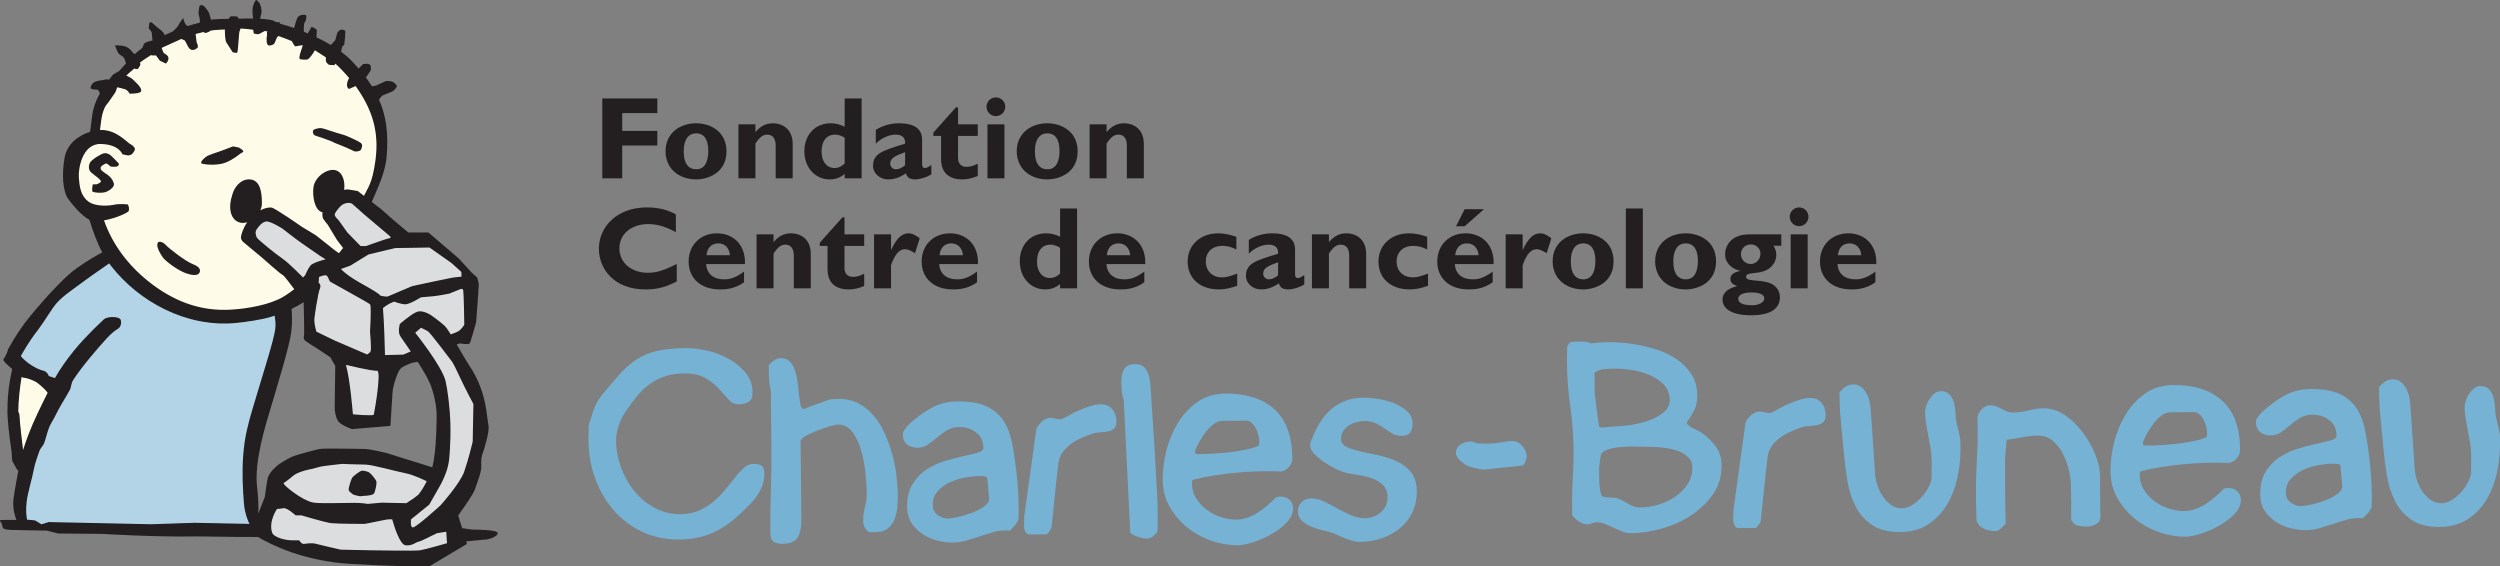 <?xml version="1.0" encoding="UTF-8"?>
<svg xmlns="http://www.w3.org/2000/svg" xmlns:xlink="http://www.w3.org/1999/xlink" width="322pt" height="72.94pt" viewBox="0 0 322 72.94" version="1.1">
<rect x="0" y="0" width="322" height="72.94" fill="#808080" stroke="none"/>
<defs>
<clipPath id="clip1">
  <path d="M 0 0 L 65 0 L 65 72.941 L 0 72.941 Z M 0 0 "/>
</clipPath>
</defs>
<g id="surface1">
<path style=" stroke:none;fill-rule:nonzero;fill:rgb(86.299%,86.699%,87.099%);fill-opacity:1;" d="M 53.379 42.859 C 53.406 43.012 56.863 47.211 57.312 49.102 C 57.531 50.031 57.875 52.383 57.934 54.688 C 57.941 54.945 57.949 55.211 57.949 55.465 C 57.949 57.43 57.773 59.176 57.773 59.191 L 57.453 60.625 C 57.176 61.457 56.715 62.352 56.586 62.562 L 55.219 64.953 C 55.215 64.953 52.891 66.832 52.891 66.832 C 52.848 66.984 52.723 67.902 53.141 68.008 C 53.516 68.105 56.031 65.844 56.793 65.145 C 56.902 65.031 59.305 62.352 59.855 60.793 C 60.398 59.238 60.953 56.938 60.961 56.918 C 60.961 56.902 61.055 52.031 61.055 52.031 C 61.047 51.992 59.344 48.633 59.344 48.633 C 58.898 47.664 58.441 46.754 58.328 46.598 C 58.297 46.559 55.535 42.879 55.137 42.582 L 54.199 42.105 C 54.121 42.129 53.379 42.859 53.379 42.859 "/>
<path style=" stroke:none;fill-rule:nonzero;fill:rgb(86.299%,86.699%,87.099%);fill-opacity:1;" d="M 41.172 60.039 L 40.168 60.324 C 40.102 60.332 38.398 60.609 37.652 61.262 L 36.469 62.172 C 36.43 62.598 38.926 64.527 40.266 64.793 C 40.906 64.922 42.449 64.891 43.945 64.863 L 45.613 64.836 L 47.352 64.98 C 47.379 64.98 49.184 64.812 49.184 64.812 L 52.355 64.883 L 53.352 64.234 C 53.355 64.23 53.941 63.762 53.941 63.762 C 53.957 63.75 54.48 63.125 55.004 62.078 L 55.043 62.008 L 54.941 61.891 C 54.871 61.863 53.262 61.059 52.254 60.875 L 50.527 60.477 C 49.168 60.145 47.633 59.762 47.086 59.762 L 44.051 59.676 C 43.938 59.688 41.453 59.953 41.172 60.039 "/>
<path style=" stroke:none;fill-rule:nonzero;fill:rgb(86.299%,86.699%,87.099%);fill-opacity:1;" d="M 57.84 37.742 C 57.84 37.738 55.723 38.082 55.723 38.082 L 54.215 38.223 C 54.164 38.238 52.746 39.117 52.215 39.117 C 51.688 39.117 50.809 38.781 50.797 38.777 C 50.742 38.777 50.113 39.055 50.113 39.055 L 49.277 39.609 C 49.246 39.672 49.512 45.812 49.512 45.812 C 49.59 45.883 51.941 45.754 51.941 45.754 C 51.973 45.746 52.938 45.332 52.938 45.332 L 53.023 45.297 L 52.34 44.312 L 51.57 43.16 C 51.312 42.641 51.574 41.75 51.578 41.746 C 51.566 41.762 53.023 40.5 53.738 40.227 C 54.434 39.969 55.496 40.676 55.508 40.676 L 57.152 41.961 C 57.371 42.152 57.637 42.516 58.035 43.16 C 58.121 43.191 59.305 42.633 59.305 42.633 L 59.875 41.914 C 59.879 41.711 59.812 37.66 59.742 37.379 C 59.711 37.254 59.582 37.16 59.359 37.102 C 59.305 37.105 57.84 37.742 57.84 37.742 "/>
<path style=" stroke:none;fill-rule:nonzero;fill:rgb(86.299%,86.699%,87.099%);fill-opacity:1;" d="M 50.906 31.875 L 50.891 31.879 L 47.438 32.703 C 47.414 32.715 45.074 34.156 45.074 34.156 C 45.07 34.156 43.887 34.57 43.887 34.57 L 43.773 34.613 L 44.367 35.18 C 45.074 35.781 46.113 36.367 47.031 36.883 C 47.867 37.355 48.656 37.801 48.949 38.129 C 49.531 38.281 49.879 38.305 50.047 38.227 L 53.141 36.914 C 53.145 36.914 56.027 36.301 56.027 36.301 L 58.375 35.816 C 58.367 35.816 59.449 35.711 59.449 35.711 C 59.523 35.633 59.492 35.023 59.492 35.023 C 59.473 34.969 58.211 33.82 58.211 33.82 C 58.199 33.82 55.363 31.816 55.363 31.816 C 55.316 31.805 50.906 31.875 50.906 31.875 "/>
<path style=" stroke:none;fill-rule:nonzero;fill:rgb(86.299%,86.699%,87.099%);fill-opacity:1;" d="M 41.012 35.605 L 40.961 36.434 L 40.961 36.477 L 41.004 36.5 C 41.016 36.508 41.352 36.688 41.109 37.23 C 40.918 37.66 40.406 40.707 40.406 41.258 C 40.406 41.816 40.68 42.758 40.691 42.797 C 40.73 42.844 43.148 43.957 43.148 43.957 C 43.152 43.957 47.324 45.754 47.324 45.754 C 47.398 45.738 47.797 45.301 47.797 45.301 C 47.941 45.016 47.758 42.945 47.738 42.699 C 47.785 41.93 47.934 39.352 47.715 39.141 C 47.578 39 45.926 38.082 43.934 36.977 L 42.602 36.234 L 42.402 35.898 C 42.312 35.672 42.215 35.445 42.02 35.395 C 41.73 35.32 41.086 35.574 41.012 35.605 "/>
<path style=" stroke:none;fill-rule:nonzero;fill:rgb(86.299%,86.699%,87.099%);fill-opacity:1;" d="M 39.949 34.129 Z M 34.297 28.445 C 33.695 28.492 33.117 29.281 32.949 29.59 C 32.746 29.93 32.891 30.43 33.039 30.676 C 33.195 30.934 35.504 32.805 36.324 33.363 C 37.184 33.953 38.965 35.855 38.984 35.871 C 39.094 35.867 39.371 35.473 39.371 35.473 C 39.383 35.445 39.75 34.59 40.062 34.23 C 40.312 33.941 41.508 33.582 41.953 33.473 L 42.125 33.426 L 41.238 32.875 L 38.852 31.223 L 36.414 29.379 C 36.348 29.34 34.867 28.402 34.297 28.445 "/>
<path style=" stroke:none;fill-rule:nonzero;fill:rgb(86.299%,86.699%,87.099%);fill-opacity:1;" d="M 44.488 47.012 C 45.027 48.98 45.379 53.367 45.379 53.41 C 47.227 53.617 48.156 53.605 48.211 53.43 C 48.23 53.387 49.172 48.32 48.707 47.746 L 48.684 47.711 L 48.555 47.676 C 47.949 47.742 44.609 46.93 44.574 46.918 L 44.453 46.883 L 44.488 47.012 "/>
<path style=" stroke:none;fill-rule:nonzero;fill:rgb(86.299%,86.699%,87.099%);fill-opacity:1;" d="M 44.781 26.059 C 44.328 26.117 43.973 26.293 43.719 26.59 C 43.348 27.023 42.91 27.52 43.062 27.816 L 43.547 28.391 C 43.531 28.383 44.68 29.992 44.68 29.992 C 44.691 30 46.387 31.75 46.387 31.75 L 47.133 31.77 C 48.238 31.379 50.016 30.758 50.172 30.758 C 50.285 30.758 50.336 30.703 50.359 30.668 C 50.414 30.566 50.344 30.438 50.328 30.41 L 50.324 30.398 L 47.047 27.637 L 45.438 26.211 C 45.426 26.203 45.18 26.008 44.781 26.059 "/>
<path style=" stroke:none;fill-rule:nonzero;fill:rgb(86.299%,86.699%,87.099%);fill-opacity:1;" d="M 54.098 70.961 Z M 36.496 65.379 L 35.68 65.473 C 35.574 65.566 34.5 67.113 34.965 68.598 C 35.172 69.262 36.645 69.672 37.609 69.672 L 38.535 69.672 C 38.496 69.688 38.773 70.133 39.086 70.133 L 39.398 70.102 C 39.742 70.062 40.258 69.996 40.715 70.133 L 43.852 70.867 C 43.867 70.867 48.008 70.961 48.008 70.961 L 48.969 70.965 C 50.586 70.992 53.586 71.031 54.098 70.961 C 54.73 70.867 57.574 70.07 57.688 70.043 C 57.699 70.02 57.609 69.41 57.609 69.281 C 57.609 68.844 57.559 68.406 57.559 68.406 C 57.465 68.344 56.266 68.605 56.266 68.605 C 54.289 69.59 53.953 69.695 53.898 69.703 L 53.508 69.848 C 53.219 70.012 52.832 70.223 52.25 70.168 C 51.781 70.113 51.156 68.887 50.586 66.871 C 50.52 66.812 49.742 66.852 49.742 66.852 L 46.98 67.398 C 46.965 67.398 43.496 67.398 42.68 67.312 C 41.863 67.219 38.859 66.312 38.828 66.305 L 38.074 66.293 C 38.008 66.215 36.977 65.285 36.496 65.379 "/>
<path style=" stroke:none;fill-rule:nonzero;fill:rgb(69.995%,83.173%,90.585%);fill-opacity:1;" d="M 10.844 36.105 L 9.93 36.773 C 8.801 37.598 7.824 38.312 7.133 39.102 L 5.992 40.734 L 4.855 42.414 C 3.762 43.801 3.016 45.117 2.691 45.68 L 2.574 45.887 C 3.02 46.633 4.621 47.664 5.703 47.852 C 5.863 47.941 6.109 48.129 6.207 48.445 C 6.266 48.512 7.109 48.785 7.109 48.785 C 7.953 47.41 8.727 46.266 9.621 45.172 C 10.961 43.516 12.664 41.906 13.227 41.379 L 13.406 41.207 C 13.562 41.039 13.984 40.926 14.449 40.91 C 14.891 40.902 15.281 40.996 15.434 41.145 C 15.539 41.25 15.605 41.844 15.289 42.176 L 14.621 42.652 C 14.617 42.656 13.625 43.602 13.625 43.602 C 12.305 45.059 10.496 47.164 9.352 48.922 L 9.086 49.68 L 8.93 50.203 L 8.254 51.355 L 7.027 53.578 L 6.695 54.176 L 6.266 55 L 5.914 56.102 L 5.602 57.082 L 5.324 57.523 L 5.035 57.984 C 4.637 59.055 4.379 59.895 4.27 60.52 L 3.898 62.086 L 3.371 64.496 C 3.223 65.605 3.312 66.473 3.406 67 C 3.484 67.055 4.398 67.09 4.398 67.09 L 4.871 67.336 L 5.363 67.594 C 5.938 67.441 6.152 67.359 6.242 67.312 L 6.238 67.32 L 19.492 67.594 C 19.496 67.594 25.016 67.414 25.016 67.414 L 32.266 67.555 L 32.207 67.441 C 31.961 66.973 31.77 66.402 31.625 65.77 L 31.41 63.66 L 31.398 63.449 C 31.242 61.059 31.305 58.879 31.586 56.98 C 31.84 55.219 32.359 53.5 32.73 52.25 L 33.66 49.172 C 34.52 46.355 35.406 43.445 35.531 42.352 C 35.594 41.832 35.566 41.258 35.449 40.645 L 35.406 40.539 L 34.742 40.773 C 33.598 41.109 31.668 41.406 30.348 41.527 C 23.309 42.172 17.496 38.191 14.398 34.242 L 14.09 33.82 C 13.98 33.805 10.844 36.105 10.844 36.105 "/>
<path style=" stroke:none;fill-rule:nonzero;fill:rgb(100%,98.351%,91.206%);fill-opacity:1;" d="M 30.758 4.09 C 30.758 4.098 30.656 5.16 30.656 5.16 C 30.613 5.746 30.547 6.617 30.496 6.719 C 30.457 6.746 30.223 6.719 29.992 6.656 C 29.992 6.625 29.238 5.449 29.238 5.449 C 29.113 5.301 29.043 4.645 29.043 3.711 C 28.965 3.633 27.129 3.867 27.129 3.867 C 26.867 4.062 26.504 4.188 26.406 4.16 L 26.262 4.062 C 26.199 4.051 25.094 4.328 25.094 4.328 C 25.035 4.414 25.258 5.488 25.258 5.488 C 25.348 5.664 25.484 6.004 25.371 6.117 C 25.227 6.262 24.801 6.492 24.508 6.246 L 24.074 5.551 L 23.797 5.125 L 23.348 4.926 C 23.281 4.926 20.754 6.109 20.754 6.109 C 20.754 6.117 20.754 6.125 20.754 6.133 C 20.754 6.273 20.988 6.797 20.988 6.797 L 21.238 7.02 C 21.418 7.137 21.621 7.273 21.621 7.496 C 21.621 7.867 21.344 8.117 21.332 8.125 C 21.324 8.078 20.633 7.758 20.625 7.754 C 20.625 7.742 20.148 7.086 20.148 7.086 C 20.086 7.055 19.363 7.016 19.363 7.016 C 19.297 7.02 17.973 8.012 17.973 8.012 C 17.969 8.031 17.965 8.059 17.965 8.082 C 17.965 8.191 17.992 8.344 17.992 8.344 C 17.992 8.344 17.738 8.781 17.73 8.789 C 17.723 8.781 17.484 8.848 17.277 8.711 C 17.184 8.719 16.219 9.691 16.219 9.691 L 16.152 9.754 L 16.242 9.809 L 17.094 10.312 L 17.738 10.961 C 17.852 11.082 18.152 11.465 18.117 11.68 C 18.109 11.734 18.082 11.777 18.027 11.809 C 17.641 12.02 16.719 11.984 16.691 11.984 C 16.699 11.984 16.699 11.977 16.699 11.973 C 16.699 11.914 16.508 11.562 16.16 11.43 L 15.105 11.16 C 15.02 11.211 14.93 11.477 14.93 11.477 L 14.758 11.902 L 14.246 12.574 L 13.445 13.773 C 13.066 14.57 12.98 15.293 12.891 16.055 L 12.789 16.82 L 12.918 16.82 C 14.48 16.746 15.684 17.77 16.336 18.312 L 16.789 18.66 C 17.172 18.824 17.305 19.164 17.305 19.168 C 17.305 19.168 17.32 19.328 17.086 19.645 C 16.84 19.973 16.477 19.938 16.461 19.938 C 16.473 19.938 15.785 19.801 15.785 19.801 C 15.824 19.797 15.379 18.516 12.961 18.465 C 12.277 18.453 11.691 18.707 11.223 19.207 C 10.215 20.285 10.016 22.176 10.078 22.871 C 10.168 23.965 10.273 25.164 11.258 25.965 C 12.258 26.77 14.141 26.57 14.719 26.438 C 15.305 26.305 16.391 26.395 16.402 26.395 C 16.547 26.484 16.566 26.988 16.523 27.117 C 16.469 27.277 15.777 27.57 15.551 27.672 C 15.25 27.797 14.43 28.121 13.383 28.316 L 13.293 28.332 L 13.324 28.414 C 14.395 31.449 16.328 34.094 19.047 36.289 C 22.445 39.012 25.98 40.211 29.867 39.957 C 31.969 39.824 34.824 39.312 36.527 38.293 L 37.82 37.402 L 38.016 37.246 C 37.176 36.047 36.645 35.453 36.449 35.355 C 36.164 35.215 34.656 33.879 33.895 33.199 C 33.887 33.199 31.406 31.129 31.406 31.129 C 31.398 31.125 31.074 30.867 31.113 30.508 C 31.148 30.191 31.395 29.41 31.906 28.66 L 32.027 28.48 L 31.824 28.543 C 31.523 28.637 31.234 28.66 30.984 28.605 C 30.594 28.516 30.285 28.301 30.059 27.953 C 29.715 27.418 29.629 26.609 29.828 25.715 C 29.926 25.27 30.109 24.656 30.285 24.375 C 30.805 23.508 31.512 23.086 32.277 23.188 C 33.234 23.316 33.684 24.312 33.652 26.246 L 33.422 27.223 L 33.566 27.156 C 34.285 26.777 34.801 26.789 34.941 26.809 C 35.258 26.84 37.406 28.27 38.766 29.223 C 38.773 29.23 40.652 30.375 40.652 30.375 C 40.645 30.375 43.086 32.305 43.086 32.305 C 43.09 32.309 43.637 32.703 43.637 32.703 C 43.738 32.684 44.289 31.941 44.289 31.941 C 44.289 31.844 43.469 30.859 43.469 30.859 L 42.281 28.895 C 42.043 28.625 41.672 28.156 41.641 27.996 L 41.613 27.305 C 40.738 27.055 40.418 25.785 40.418 24.707 C 40.418 24.52 40.426 24.336 40.445 24.168 C 40.512 23.539 40.934 22.891 41.551 22.445 C 42.09 22.059 42.672 21.887 43.129 21.984 C 44.09 22.195 44.387 23.41 44.254 24.445 L 44.242 24.535 L 44.988 24.504 C 45.004 24.504 46.059 24.68 46.062 24.68 C 46.062 24.695 46.828 25.285 46.828 25.285 L 46.902 25.34 L 47.254 24.664 C 47.684 23.875 48.09 23.125 48.426 20.711 C 48.93 17.105 48.098 14.008 45.812 10.973 C 45.719 10.949 45 11.395 45 11.395 C 44.559 11.09 45 10.156 45.004 10.145 L 45.027 10.098 L 45.047 10.016 L 43.992 8.855 L 43.168 8.062 L 43.043 8.312 C 42.789 8.289 42.414 8.285 42.355 8.25 C 42.355 8.246 42.066 7.93 42.066 7.93 C 42.074 7.93 42.039 7.344 42.039 7.344 C 42.004 7.277 40.547 6.363 40.547 6.363 C 40.219 6.816 39.805 7.465 39.625 7.562 C 39.418 7.664 38.84 7.586 38.637 7.555 C 38.555 7.395 38.773 6.789 38.895 6.422 L 39.105 5.742 L 38.988 5.742 L 38.016 5.844 L 37.629 5.188 C 37.582 5.133 35.82 4.543 35.82 4.543 C 35.723 4.59 35.648 4.734 35.648 4.734 C 35.648 4.742 35.418 5.199 35.418 5.199 L 35.258 5.578 C 35.137 5.727 34.703 5.832 34.59 5.766 C 34.457 5.68 34.395 5.309 34.422 5.238 C 34.422 5.234 34.414 5.047 34.414 5.047 L 34.418 4.863 L 34.457 4.176 L 34.52 4.078 L 34.473 3.98 L 34.117 3.918 C 34.066 3.922 33.305 4.32 33.305 4.32 C 33.238 4.355 32.953 4.305 32.723 4.238 C 32.723 4.238 32.727 4.223 32.727 4.199 C 32.727 4.082 32.676 3.766 32.676 3.766 C 32.613 3.703 30.914 3.602 30.914 3.602 C 30.836 3.664 30.758 4.09 30.758 4.09 "/>
<path style=" stroke:none;fill-rule:nonzero;fill:rgb(100%,98.351%,91.206%);fill-opacity:1;" d="M 2.715 48.523 C 2.473 49.891 2.277 51.859 2.277 52.988 L 2.363 53.227 L 2.422 53.375 L 2.895 58.172 L 2.961 58.172 L 3.043 57.984 L 3.75 55.953 C 4.516 53.961 5.723 51.535 6.207 50.582 C 5.785 49.914 4.789 49.16 4.715 49.16 C 4.719 49.152 3.883 48.652 2.93 48.555 C 2.887 48.512 2.828 48.477 2.828 48.477 L 2.73 48.402 L 2.715 48.523 "/>
<g clip-path="url(#clip1)" clip-rule="nonzero">
<path style=" stroke:none;fill-rule:nonzero;fill:rgb(13.725%,12.157%,12.549%);fill-opacity:1;" d="M 14.66 23.602 C 14.523 23.188 14.289 22.816 13.832 22.496 C 13.371 22.176 12.957 21.945 12.957 21.668 C 12.957 21.387 13.281 21.254 13.281 21.254 C 13.281 21.254 13.555 21.023 13.738 21.07 C 13.926 21.117 14.109 21.387 14.246 21.438 C 14.379 21.484 14.984 21.531 15.168 21.387 C 15.355 21.254 15.309 21.07 15.309 21.07 C 15.309 21.07 14.246 19.922 14.062 19.875 C 13.879 19.828 13.781 19.691 13.418 19.738 C 13.047 19.789 11.766 20.562 11.578 20.977 C 11.395 21.387 11.352 21.902 11.809 22.27 C 12.27 22.633 13.047 23.188 13.004 23.371 C 12.957 23.559 12.449 23.738 12.449 23.738 L 11.949 23.738 C 11.949 23.738 11.766 24.605 11.949 24.703 C 12.133 24.801 13.145 24.93 13.695 24.703 C 14.246 24.469 14.797 24.016 14.66 23.602 Z M 40.602 17.461 C 40.855 17.555 42.758 18.152 43.043 18.379 C 43.043 18.379 44.719 19.027 45.203 19.281 C 45.684 19.531 45.707 19.508 45.777 19.508 C 45.844 19.508 46.375 19.531 46.516 19.234 C 46.652 18.934 46.719 18.609 46.473 18.406 C 46.219 18.199 44.672 17.492 44.328 17.391 C 43.984 17.301 42.672 16.902 42.512 16.836 C 42.352 16.77 41.453 16.469 41.246 16.492 C 41.039 16.516 40.461 16.586 40.344 16.789 C 40.23 16.996 40.344 17.367 40.602 17.461 Z M 28.438 21.117 C 29.387 20.953 30.352 20.223 30.441 20.172 C 30.531 20.129 31.016 19.711 31.156 19.668 C 31.289 19.621 31.34 19.531 31.34 19.461 C 31.34 19.395 30.922 19.027 30.645 18.977 C 30.371 18.934 30.047 18.844 29.98 18.863 C 29.91 18.887 28.762 19.348 28.348 19.48 C 27.934 19.621 26.902 19.965 26.668 20.105 C 26.438 20.246 25.676 20.863 25.977 21.07 C 25.977 21.07 27.012 21.367 28.438 21.117 Z M 23.711 35.098 C 24.648 35.488 25.43 35.539 25.668 35.168 C 25.871 34.824 25.809 34.398 24.809 34.008 C 23.809 33.613 21.676 31.922 21.371 31.57 C 21.07 31.207 20.535 31.031 20.375 31.207 C 19.988 31.645 20.641 32.652 20.957 33.133 C 21.281 33.613 22.758 34.707 23.711 35.098 Z M 47.547 60.848 C 47.316 60.715 46.75 60.586 46.586 60.621 C 46.418 60.648 45.488 61.297 45.344 61.559 C 45.199 61.824 44.977 62.586 44.949 62.738 C 44.91 62.883 44.879 63.047 44.949 63.23 C 44.949 63.23 45.363 63.676 45.625 63.746 C 45.891 63.809 46.355 63.941 46.473 63.91 C 46.586 63.875 47.25 63.844 47.25 63.844 C 47.25 63.844 47.992 63.793 48.156 63.574 C 48.324 63.367 48.605 62.156 48.438 61.891 C 48.273 61.625 47.777 60.98 47.547 60.848 Z M 54.082 70.883 C 53.434 70.977 48.652 70.883 48.008 70.883 C 47.363 70.883 43.871 70.793 43.871 70.793 C 43.871 70.793 41.387 70.234 40.738 70.055 C 40.098 69.871 39.359 70.055 39.086 70.055 C 38.805 70.055 38.535 69.594 38.535 69.594 C 38.535 69.594 38.535 69.594 37.609 69.594 C 36.691 69.594 35.227 69.199 35.039 68.574 C 34.578 67.109 35.68 65.547 35.68 65.547 C 35.68 65.547 36.051 65.547 36.508 65.453 C 36.965 65.363 38.074 66.371 38.074 66.371 L 38.805 66.371 C 38.805 66.371 41.844 67.285 42.672 67.383 C 43.504 67.477 46.996 67.477 46.996 67.477 C 46.996 67.477 49.297 67.012 49.762 66.922 C 49.984 66.879 50.277 66.879 50.516 66.887 C 50.785 67.855 51.516 70.168 52.242 70.234 C 53.156 70.332 53.617 69.777 53.898 69.777 C 54.047 69.777 55.227 69.207 56.273 68.68 C 56.836 68.598 57.477 68.484 57.477 68.484 L 57.574 69.965 C 57.574 69.965 54.723 70.793 54.082 70.883 Z M 34.117 63.98 L 33.289 66.098 L 33.273 66.145 C 33.297 65.277 33.281 64.109 33.117 62.758 C 32.707 59.422 34.238 54.672 34.859 52.582 C 35.777 49.477 37.32 44.461 37.523 42.699 C 37.652 41.617 37.613 40.504 37.559 39.789 C 38.066 39.543 38.566 39.258 39.113 38.922 C 39.168 40.371 39.176 42.543 39.176 43.117 C 39.117 43.324 39.07 43.641 39.246 43.816 C 39.523 44.094 40.906 44.922 40.906 44.922 L 42.555 46.027 L 43.18 47.129 L 43.109 52.648 C 43.109 52.648 43.18 53.887 43.664 54.375 C 44.145 54.859 45.32 55.266 45.32 55.266 L 50.285 54.859 C 50.285 54.859 50.492 51.469 50.559 50.508 C 50.629 49.543 51.25 47.816 51.598 47.477 C 51.941 47.129 53.113 46.715 53.113 46.715 L 53.805 46.609 C 54.543 47.746 55.242 48.941 55.547 49.816 C 56.277 51.938 56.238 53.406 56.238 53.406 C 56.238 53.406 56.277 58.016 55.676 60.188 L 49.852 58.371 C 49.852 58.371 47.73 57.82 46.816 57.82 C 45.891 57.82 41.656 57.727 41.203 57.82 C 40.738 57.91 38.254 58.551 37.609 58.832 C 36.965 59.109 35.863 59.84 35.863 59.84 C 35.863 59.84 34.668 60.766 34.484 61.594 C 34.301 62.422 34.117 63.98 34.117 63.98 Z M 31.324 63.457 C 31.375 64.293 31.418 65.172 31.555 65.785 C 31.727 66.574 31.953 67.121 32.141 67.477 L 25.016 67.336 L 19.492 67.523 L 6.238 67.242 C 6.246 67.242 5.875 67.383 5.371 67.523 C 5.219 67.523 4.66 67.023 4.398 67.012 C 4.098 67.004 3.789 66.941 3.484 66.93 C 3.395 66.465 3.293 65.652 3.445 64.508 C 3.582 63.414 4.172 61.488 4.344 60.523 C 4.461 59.879 4.738 59 5.105 58.016 C 5.207 57.742 5.551 57.402 5.672 57.113 C 5.902 56.531 6.082 55.637 6.336 55.031 C 6.551 54.5 6.863 54.102 7.094 53.605 C 7.695 52.336 8.406 51.297 8.988 50.238 C 9.176 49.898 9.156 49.355 9.414 48.965 C 10.594 47.152 12.492 44.969 13.68 43.652 C 14.32 42.945 14.668 42.719 14.68 42.699 C 14.77 42.602 15.227 42.352 15.344 42.227 C 15.684 41.875 15.629 41.234 15.48 41.09 C 15.105 40.719 13.719 40.77 13.355 41.152 C 13.242 41.273 11.145 43.176 9.559 45.121 C 8.445 46.488 7.637 47.703 7.078 48.695 L 6.285 48.438 C 6.273 48.434 6.207 48.035 5.715 47.777 C 4.625 47.586 3.094 46.469 2.684 45.855 C 2.852 45.578 3.637 44.078 4.914 42.465 C 5.93 41.09 6.566 39.91 7.262 39.078 C 8.121 38.098 9.355 37.305 10.887 36.164 C 12.09 35.27 13.336 34.457 14.066 33.922 C 14.172 34.066 14.227 34.152 14.34 34.293 C 17.887 38.816 23.934 42.191 30.352 41.602 C 31.566 41.488 33.562 41.199 34.762 40.852 C 34.977 40.789 35.18 40.723 35.371 40.656 C 35.457 41.129 35.527 41.734 35.457 42.344 C 35.293 43.777 33.828 48.277 32.785 51.809 C 32.41 53.086 31.793 54.996 31.508 56.973 C 31.184 59.207 31.199 61.559 31.324 63.457 Z M 2.496 53.367 C 2.492 53.312 2.355 53.051 2.355 52.988 C 2.355 51.832 2.551 49.848 2.785 48.535 C 2.836 48.57 2.879 48.598 2.926 48.629 C 3.871 48.727 4.715 49.242 4.715 49.242 C 4.715 49.242 5.688 49.949 6.141 50.59 C 5.332 52.191 4.32 54.246 3.68 55.926 C 3.379 56.723 3.152 57.387 2.973 57.965 C 2.844 56.977 2.562 54.602 2.496 53.367 Z M 11.309 25.902 C 10.336 25.113 10.242 23.918 10.152 22.863 C 10.062 21.809 10.566 18.5 12.957 18.543 C 15.355 18.59 15.766 19.875 15.766 19.875 L 16.453 20.016 C 16.453 20.016 16.871 20.059 17.141 19.691 C 17.418 19.324 17.375 19.141 17.375 19.141 C 17.375 19.141 17.238 18.773 16.824 18.59 C 16.41 18.406 14.984 16.652 12.91 16.746 C 12.902 16.746 12.891 16.746 12.879 16.746 C 13.031 15.695 13.031 14.82 13.512 13.805 C 13.625 13.566 13.84 13.359 13.973 13.172 C 14.262 12.754 14.496 12.41 14.824 11.941 C 14.93 11.789 14.996 11.484 15.094 11.238 C 15.27 11.277 15.824 11.391 16.133 11.504 C 16.504 11.641 16.684 12.059 16.684 12.059 C 16.684 12.059 17.648 12.102 18.062 11.875 C 18.473 11.641 17.789 10.906 17.789 10.906 C 17.789 10.906 17.512 10.629 17.141 10.262 C 16.953 10.07 16.598 9.879 16.273 9.738 C 16.582 9.406 16.969 9.125 17.305 8.812 C 17.566 8.992 17.789 8.84 17.789 8.84 C 17.789 8.84 17.973 8.609 18.062 8.371 C 18.094 8.301 18.07 8.191 18.023 8.07 C 18.445 7.723 18.969 7.418 19.43 7.105 C 19.664 7.176 20.09 7.133 20.09 7.133 L 20.594 7.82 L 21.375 8.184 C 21.375 8.184 21.699 7.914 21.699 7.496 C 21.699 7.082 21.148 6.945 21.055 6.766 C 21 6.648 20.902 6.383 20.809 6.172 C 21.711 5.754 22.809 5.262 23.359 5.012 C 23.551 5.105 23.711 5.18 23.773 5.199 C 23.91 5.25 24.137 6.027 24.457 6.305 C 24.785 6.582 25.238 6.348 25.422 6.168 C 25.609 5.984 25.332 5.473 25.332 5.473 L 25.191 4.375 C 25.551 4.273 25.84 4.203 26.211 4.121 C 26.285 4.176 26.348 4.223 26.391 4.238 C 26.527 4.266 26.91 4.129 27.141 3.938 C 27.742 3.84 28.773 3.801 28.965 3.801 C 28.965 4.301 28.988 5.273 29.172 5.488 L 29.969 6.73 C 29.969 6.73 30.449 6.863 30.555 6.766 C 30.66 6.66 30.766 4.422 30.828 4.109 C 30.871 3.941 30.961 3.797 30.98 3.676 C 31.547 3.684 32.047 3.77 32.613 3.832 L 32.688 4.316 C 32.688 4.316 33.207 4.453 33.344 4.391 C 33.465 4.328 33.969 4.062 34.105 3.992 C 34.223 4.008 34.344 4.031 34.461 4.055 L 34.383 4.176 C 34.383 4.176 34.418 4.695 34.348 4.832 C 34.281 4.973 34.383 5.109 34.348 5.215 C 34.312 5.316 34.383 5.727 34.555 5.832 C 34.703 5.922 35.18 5.801 35.312 5.629 C 35.449 5.453 35.586 4.957 35.688 4.797 C 35.723 4.754 35.824 4.719 35.852 4.629 C 36.23 4.754 37.59 5.293 37.59 5.293 C 37.66 5.5 38.004 5.973 38.004 5.973 C 38.004 5.973 38.68 5.867 39 5.812 C 38.965 5.918 38.938 5.996 38.934 6.043 C 38.902 6.281 38.418 7.312 38.621 7.625 C 38.621 7.625 39.383 7.762 39.66 7.625 C 39.879 7.516 40.379 6.832 40.559 6.473 L 41.969 7.387 C 41.965 7.621 41.965 7.906 42.004 7.969 C 42.074 8.07 42.211 8.246 42.312 8.312 C 42.418 8.387 43.07 8.387 43.07 8.387 C 43.07 8.387 43.145 8.289 43.188 8.191 C 43.449 8.422 43.699 8.66 43.934 8.906 C 44.305 9.289 44.652 9.672 44.984 10.062 L 44.934 10.109 C 44.934 10.109 44.363 11.113 44.957 11.457 C 44.957 11.457 45.645 11.16 45.801 11.082 C 47.84 13.934 48.895 16.809 48.352 20.707 C 47.934 23.684 47.402 24.125 46.879 25.223 L 46.078 24.605 L 45.02 24.43 C 45.02 24.43 44.785 24.336 44.328 24.461 C 44.477 23.266 44.094 22.117 43.148 21.91 C 42.102 21.691 40.52 22.812 40.367 24.16 C 40.238 25.316 40.508 27.113 41.543 27.348 C 41.496 27.707 41.547 27.918 41.566 28.012 C 41.613 28.246 42.211 28.938 42.211 28.938 L 43.406 30.91 C 43.406 30.91 43.867 31.527 44.191 31.941 L 43.656 32.613 L 43.133 32.246 L 40.695 30.312 L 38.805 29.164 C 38.805 29.164 35.406 26.777 34.949 26.73 C 34.648 26.695 34.133 26.777 33.531 27.086 C 33.645 26.828 33.723 26.547 33.73 26.246 C 33.754 24.656 33.465 23.27 32.289 23.117 C 31.469 23.004 30.734 23.48 30.223 24.332 C 30.027 24.648 29.844 25.301 29.75 25.699 C 29.426 27.191 29.867 28.438 30.969 28.68 C 31.238 28.734 31.543 28.711 31.844 28.621 C 31.309 29.395 31.074 30.191 31.039 30.5 C 30.992 30.91 31.355 31.188 31.355 31.188 L 33.844 33.262 C 33.844 33.262 36.051 35.242 36.414 35.422 C 36.648 35.539 37.352 36.551 37.902 37.246 C 37.453 37.582 37.219 37.785 36.484 38.227 C 34.762 39.262 31.863 39.754 29.863 39.875 C 25.586 40.164 22.09 38.621 19.098 36.227 C 16.445 34.094 14.48 31.465 13.395 28.387 C 14.301 28.223 15.105 27.941 15.582 27.742 C 16.223 27.465 16.547 27.277 16.59 27.145 C 16.637 27.008 16.637 26.461 16.41 26.32 C 16.41 26.32 15.309 26.223 14.707 26.367 C 14.109 26.5 12.27 26.684 11.309 25.902 Z M 50.262 30.453 C 50.262 30.453 50.402 30.68 50.172 30.68 C 49.938 30.68 47.133 31.695 47.133 31.695 L 46.445 31.695 L 44.742 29.945 L 43.59 28.336 C 43.59 28.336 43.273 28.059 43.133 27.785 C 42.996 27.508 43.504 26.961 43.777 26.641 C 44.051 26.32 44.418 26.176 44.789 26.133 C 45.156 26.086 45.391 26.273 45.391 26.273 L 46.996 27.695 Z M 48.559 47.75 C 49.18 47.68 48.211 53.195 48.145 53.406 C 48.078 53.613 45.453 53.363 45.453 53.363 C 45.453 53.363 45.113 48.992 44.559 46.996 C 44.559 46.996 47.941 47.816 48.559 47.75 Z M 40.004 34.18 C 39.684 34.555 39.316 35.422 39.316 35.422 L 39.039 35.746 C 39.039 35.746 37.246 33.902 36.367 33.301 C 35.492 32.707 33.238 30.867 33.102 30.637 C 32.969 30.406 32.828 29.945 33.008 29.625 C 33.195 29.301 33.746 28.566 34.301 28.523 C 34.855 28.477 36.367 29.438 36.367 29.438 C 36.367 29.438 38.254 30.91 38.805 31.281 C 39.359 31.652 41.203 32.941 41.203 32.941 L 41.938 33.398 C 41.938 33.398 40.324 33.809 40.004 34.18 Z M 41.039 36.434 L 41.094 35.672 C 41.094 35.672 41.73 35.395 42.004 35.469 C 42.281 35.539 42.352 36.156 42.555 36.293 C 42.758 36.434 47.457 38.984 47.66 39.195 C 47.867 39.398 47.66 42.711 47.66 42.711 C 47.66 42.711 47.867 44.988 47.73 45.266 C 47.648 45.426 47.418 45.555 47.289 45.66 L 43.18 43.891 L 40.746 42.715 C 40.746 42.715 40.484 41.812 40.484 41.258 C 40.484 40.711 40.988 37.684 41.172 37.262 C 41.453 36.641 41.039 36.434 41.039 36.434 Z M 50.91 31.949 L 55.32 31.879 L 58.152 33.879 L 59.422 35.023 L 59.449 35.633 L 58.363 35.746 L 56.008 36.227 L 53.113 36.848 C 53.113 36.848 50.285 38.02 50.012 38.16 C 49.824 38.254 49.309 38.156 49.008 38.082 C 48.383 37.379 45.777 36.281 44.418 35.121 C 44.211 34.949 44.051 34.793 43.91 34.645 L 45.113 34.219 L 47.457 32.777 Z M 59.668 37.402 C 59.734 37.676 59.805 41.824 59.805 41.824 C 59.805 41.824 59.52 42.297 59.172 42.57 C 58.93 42.766 58.379 42.957 58.059 43.07 C 57.707 42.512 57.453 42.121 57.203 41.902 C 56.469 41.258 55.547 40.617 55.547 40.617 C 55.547 40.617 54.453 39.875 53.715 40.164 C 52.973 40.434 51.504 41.723 51.504 41.723 C 51.504 41.723 51.227 42.641 51.504 43.195 C 51.621 43.426 52.207 44.242 52.91 45.266 L 51.941 45.676 L 49.586 45.734 C 49.562 44.691 49.48 41.574 49.324 39.668 C 49.562 39.484 49.906 39.238 50.148 39.121 C 50.559 38.922 50.77 38.848 50.77 38.848 C 50.77 38.848 51.668 39.195 52.215 39.195 C 52.766 39.195 54.223 38.293 54.223 38.293 C 54.223 38.293 54.906 38.227 55.73 38.16 C 56.559 38.09 57.875 37.812 57.875 37.812 L 59.414 37.195 C 59.562 37.234 59.641 37.285 59.668 37.402 Z M 52.332 64.812 L 49.18 64.742 L 47.363 64.902 C 47.363 64.902 46.641 64.766 45.613 64.766 C 43.82 64.773 41.156 64.891 40.277 64.715 C 38.902 64.445 36.508 62.512 36.508 62.23 C 36.508 62.23 36.965 61.957 37.707 61.32 C 38.441 60.676 40.188 60.395 40.188 60.395 C 40.188 60.395 40.926 60.211 41.203 60.125 C 41.473 60.023 44.051 59.75 44.051 59.75 C 44.051 59.75 46.258 59.84 47.086 59.84 C 47.914 59.84 51.227 60.766 52.242 60.953 C 53.25 61.133 54.906 61.957 54.906 61.957 L 54.941 62.043 C 54.41 63.094 53.898 63.703 53.898 63.703 L 53.305 64.172 Z M 59.273 48.668 C 59.977 50.188 60.977 52.031 60.977 52.031 L 60.883 56.902 C 60.883 56.902 60.336 59.199 59.785 60.766 C 59.227 62.328 56.742 65.086 56.742 65.086 C 56.742 65.086 53.523 68.023 53.156 67.934 C 52.793 67.84 52.945 66.887 52.945 66.887 L 55.289 64.992 C 55.289 64.992 56.379 63.066 56.648 62.605 C 56.793 62.371 57.254 61.465 57.523 60.648 C 57.781 59.879 57.848 59.199 57.848 59.199 C 57.848 59.199 58.074 56.969 58.012 54.688 C 57.957 52.398 57.617 50.047 57.387 49.078 C 56.926 47.152 53.48 42.859 53.48 42.859 L 54.238 42.207 C 54.508 42.379 54.871 42.492 55.156 42.703 C 55.52 42.988 57.992 46.273 58.27 46.645 C 58.375 46.789 58.832 47.695 59.273 48.668 Z M 60.793 68.211 L 59.52 68.023 L 59.016 66.398 C 59.887 65.172 61.023 63.551 61.184 62.996 C 61.461 62.074 62.078 60.766 61.988 59.84 C 61.898 58.922 62.27 58.094 62.27 58.094 C 62.27 58.094 63.09 55.617 62.914 54.789 C 62.812 54.348 62.711 52.812 62.316 51.238 C 61.953 49.852 61.344 48.457 60.609 47.336 C 59.93 46.289 59.34 45.254 58.824 44.355 L 59.254 44.23 C 59.254 44.23 60.355 44.434 60.492 44.23 C 60.633 44.02 61.32 41.535 61.32 41.535 L 61.527 38.848 L 61.668 36.605 L 61.66 36.602 C 61.664 36.594 61.672 36.582 61.668 36.574 C 61.594 36.156 61.461 35.746 61.461 35.746 L 60.77 35.121 L 59.055 33.262 L 55.184 29.945 L 52.582 29.945 L 50.676 28.336 L 49.059 26.914 L 47.887 26.012 C 48.582 24.336 49.621 22.316 49.801 20.152 C 50.051 17.219 49.738 14.91 48.812 12.824 C 48.906 12.699 49.043 12.512 49.152 12.402 C 49.328 12.211 50.18 11.961 50.52 11.781 C 50.855 11.605 51.094 11.234 51.121 11.098 C 51.141 10.961 50.695 10.566 50.52 10.512 C 50.344 10.457 49.898 10.422 49.793 10.422 C 49.695 10.422 48.488 11.004 48.488 11.004 L 47.918 11.125 C 47.672 10.738 47.402 10.352 47.113 9.965 C 47.262 9.82 47.762 9.043 47.762 9.043 L 47.762 8.453 C 47.762 8.453 47.527 8.211 47.387 8.211 C 47.25 8.211 46.77 8.246 46.77 8.246 L 46.188 8.832 C 45.891 8.484 45.582 8.141 45.25 7.801 C 44.855 7.387 44.406 7.016 43.926 6.656 C 43.953 6.59 43.969 6.539 43.969 6.52 C 43.969 6.387 44.113 5.934 44.113 5.934 C 44.113 5.934 44.316 5.871 44.348 5.691 C 44.383 5.52 44.523 4.109 44.453 3.969 C 44.383 3.832 43.969 3.797 43.871 3.832 C 43.77 3.867 43.457 4.176 43.457 4.176 L 43.18 5.18 C 43.18 5.18 42.805 5.57 42.621 5.793 C 42.02 5.438 41.395 5.105 40.754 4.805 C 40.801 4.316 40.824 3.875 40.801 3.832 C 40.727 3.727 40.141 3.449 40.141 3.449 C 40.141 3.449 39.762 4.074 39.695 4.211 C 39.684 4.227 39.668 4.262 39.648 4.305 C 39.473 4.234 39.301 4.16 39.133 4.086 C 39.113 3.824 39.148 3.156 39.176 3.035 C 39.215 2.898 39.352 2.73 39.383 2.625 C 39.414 2.52 39.523 2.074 39.414 1.973 C 39.316 1.863 38.727 1.863 38.453 2.105 C 38.176 2.348 37.934 3.449 37.934 3.449 L 37.871 3.605 C 37.289 3.398 36.699 3.215 36.098 3.066 C 36.066 3.059 36.051 3.051 36.023 3.039 C 36.031 2.938 36.039 2.863 36.039 2.863 L 35.598 2.863 C 35.371 2.742 35.18 2.609 34.836 2.559 C 34.422 2.488 33.98 2.449 33.52 2.422 L 33.555 2.105 C 33.555 2.105 33.723 1.668 33.688 1.34 C 33.66 1.016 33.484 0.406 33.383 0.332 C 33.277 0.258 33.066 -0.07 32.969 0.008 C 32.863 0.082 32.656 0.477 32.555 0.949 C 32.453 1.414 32.594 2.355 32.594 2.355 L 32.594 2.387 C 31.953 2.379 31.324 2.387 30.715 2.402 C 30.664 2.25 30.621 2.141 30.59 2.141 C 30.488 2.141 29.797 2 29.621 2.176 C 29.582 2.215 29.527 2.309 29.465 2.422 C 28.719 2.434 27.887 2.445 27.176 2.535 L 27.172 2.531 C 27.172 2.531 26.988 1.797 26.898 1.613 C 26.805 1.434 26.391 0.832 26.207 0.738 C 26.023 0.648 25.887 0.602 25.703 0.738 C 25.703 0.738 25.562 1.434 25.562 1.613 C 25.562 1.797 25.793 2.531 25.742 2.809 C 25.738 2.848 25.738 2.883 25.73 2.922 C 25.207 3.051 24.684 3.191 24.164 3.352 C 23.766 3.199 23.586 2.301 23.586 2.301 C 23.586 2.301 23.074 3.035 22.941 3.312 C 22.844 3.508 22.488 3.852 22.242 4.059 C 21.883 4.211 21.527 4.367 21.176 4.535 C 21.164 4.426 21.148 4.328 21.148 4.328 C 21.148 4.328 20.777 3.867 20.41 3.637 C 20.047 3.41 19.629 2.855 19.402 2.855 C 19.164 2.855 19.215 3.363 19.164 3.543 C 19.117 3.727 19.355 3.867 19.355 3.867 L 19.539 4.188 L 19.641 5.207 C 19.289 5.301 18.906 5.379 18.684 5.52 C 18.383 5.711 18.512 6.051 18.223 6.262 C 17.918 6.473 17.633 6.719 17.359 6.977 C 17.262 6.906 17.164 6.848 17.098 6.766 C 16.965 6.582 16.684 6.168 16.133 5.98 C 15.582 5.801 14.797 5.844 14.797 5.844 C 14.797 5.844 15.074 6.535 15.215 6.809 C 15.355 7.082 15.859 7.223 15.996 7.496 C 16.098 7.703 16.176 7.961 16.227 8.172 C 15.965 8.473 15.703 8.77 15.445 9.043 C 15.145 9.359 14.719 9.406 14.453 9.734 C 14.316 9.906 14.184 10.074 14.055 10.246 C 13.824 10.223 13.574 10.219 13.465 10.262 C 13.234 10.352 12.637 10.352 12.223 10.539 C 11.809 10.723 11.625 11.227 11.672 11.363 C 11.715 11.504 12.359 11.555 12.543 11.555 C 12.652 11.555 12.777 11.793 12.871 12.035 C 12.523 12.648 12.246 13.281 12.062 13.941 C 11.809 14.871 11.785 15.875 11.598 16.98 C 10.004 17.461 8.602 18.633 8.312 20.336 C 7.941 22.496 8.082 24.703 8.816 25.668 C 9.391 26.418 10.461 27.773 11.512 28.305 C 11.992 29.805 12.457 31.18 13.172 32.504 C 12.508 32.859 11.27 33.547 9.793 34.605 C 8.516 35.508 6.559 37.637 5.762 38.527 C 5.035 39.359 3.848 40.707 3.113 41.711 C 1.922 43.332 1.293 44.559 1.023 45.016 C 0.977 45.5 0.457 46.258 0.457 46.258 C 0.242 46.41 1.133 47.145 1.574 47.527 C 1.449 48.062 1.254 49.039 1.117 50.094 C 0.961 51.426 0.934 52.867 0.977 53.699 C 1.07 55.375 1.484 58.117 1.5 58.25 C 1.512 58.344 1.547 59.305 1.594 59.387 L 2.105 60.324 C 2.168 60.445 2.258 60.535 2.363 60.605 C 2.148 61.77 1.887 63.109 1.734 64.316 C 1.594 65.484 1.957 66.547 2.105 66.965 C 1 66.957 0.172 66.973 0.172 66.973 C -0.289 66.953 0.324 67.336 0.309 67.793 C 0.289 68.258 1.137 68.238 1.594 68.258 L 6.055 68.348 L 7.484 68.715 L 13.188 68.766 C 13.203 68.77 19.996 69.188 25.422 69.09 C 29.176 69.164 32.266 69.164 33.234 69.164 C 34.883 70.148 39.094 72.273 45.156 72.629 C 53.07 73.086 55.363 72.906 55.363 72.906 L 60.148 70.055 L 60.047 69.73 L 62.445 69.5 C 62.902 69.508 64.102 69.129 64.102 68.668 C 64.105 68.211 61.25 68.211 60.793 68.211 "/>
</g>
<path style=" stroke:none;fill-rule:nonzero;fill:rgb(13.699%,12.199%,12.5%);fill-opacity:1;" d="M 84.664 14.566 L 80.141 14.566 L 80.141 16.859 L 84.664 16.859 L 84.664 18.742 L 80.141 18.742 L 80.141 22.969 L 77.574 22.969 L 77.574 12.68 L 84.664 12.68 L 84.664 14.566 "/>
<path style=" stroke:none;fill-rule:nonzero;fill:rgb(13.699%,12.199%,12.5%);fill-opacity:1;" d="M 89.664 17.176 C 88.711 17.176 88.062 17.914 88.062 19.484 C 88.062 21.277 88.832 21.805 89.664 21.805 C 90.688 21.805 91.23 20.961 91.23 19.438 C 91.23 18.078 90.766 17.176 89.664 17.176 Z M 89.664 23.105 C 87.383 23.105 85.723 21.672 85.723 19.484 C 85.723 17.113 87.609 15.879 89.664 15.879 C 91.367 15.879 93.57 16.828 93.57 19.5 C 93.57 22.258 91.203 23.105 89.664 23.105 "/>
<path style=" stroke:none;fill-rule:nonzero;fill:rgb(13.699%,12.199%,12.5%);fill-opacity:1;" d="M 97.297 17.008 C 97.992 16.211 98.668 15.879 99.559 15.879 C 100.645 15.879 102.094 16.496 102.094 18.547 L 102.094 22.969 L 99.906 22.969 L 99.906 18.73 C 99.906 17.746 99.438 17.34 98.82 17.34 C 98.277 17.34 97.871 17.629 97.297 18.488 L 97.297 22.969 L 95.109 22.969 L 95.109 16.012 L 97.297 16.012 L 97.297 17.008 "/>
<path style=" stroke:none;fill-rule:nonzero;fill:rgb(13.699%,12.199%,12.5%);fill-opacity:1;" d="M 108.793 17.746 C 108.477 17.523 107.965 17.34 107.57 17.34 C 106.469 17.34 105.82 18.141 105.82 19.527 C 105.82 20.797 106.469 21.641 107.496 21.641 C 107.965 21.641 108.34 21.477 108.793 21.066 Z M 110.98 22.969 L 108.793 22.969 L 108.793 22.41 C 108.176 22.906 107.602 23.105 106.863 23.105 C 104.992 23.105 103.602 21.566 103.602 19.484 C 103.602 17.355 104.992 15.879 106.984 15.879 C 107.617 15.879 108.203 16.027 108.793 16.316 L 108.793 12.68 L 110.98 12.68 L 110.98 22.969 "/>
<path style=" stroke:none;fill-rule:nonzero;fill:rgb(13.699%,12.199%,12.5%);fill-opacity:1;" d="M 116.578 19.605 C 115.281 20.07 114.66 20.375 114.66 21.066 C 114.66 21.477 114.98 21.805 115.371 21.805 C 115.777 21.805 116.215 21.609 116.578 21.277 Z M 119.957 22.469 C 119.355 22.832 118.492 23.105 117.906 23.105 C 117.184 23.105 116.836 22.879 116.684 22.32 C 115.84 22.895 115.145 23.105 114.391 23.105 C 113.273 23.105 112.445 22.273 112.445 21.398 C 112.445 19.738 113.668 19.406 116.578 18.504 C 116.625 17.855 116.32 17.34 115.371 17.34 C 114.496 17.34 113.5 17.793 112.805 18.504 L 112.805 16.723 C 113.711 16.164 114.723 15.879 115.824 15.879 C 117.574 15.879 118.766 16.465 118.766 17.988 L 118.766 21.156 C 118.766 21.504 118.902 21.641 119.129 21.641 C 119.277 21.641 119.445 21.609 119.957 21.25 L 119.957 22.469 "/>
<path style=" stroke:none;fill-rule:nonzero;fill:rgb(13.699%,12.199%,12.5%);fill-opacity:1;" d="M 125.934 17.508 L 123.398 17.508 L 123.398 20.375 C 123.398 21.051 123.789 21.488 124.469 21.488 C 124.922 21.488 125.344 21.383 125.934 21.082 L 125.934 22.668 C 125.164 22.984 124.59 23.105 123.91 23.105 C 122.461 23.105 121.211 22.441 121.211 20.492 L 121.211 17.508 L 120.215 17.508 L 120.215 17.086 L 123.125 13.824 L 123.398 13.824 L 123.398 16.012 L 125.934 16.012 L 125.934 17.508 "/>
<path style=" stroke:none;fill-rule:nonzero;fill:rgb(13.699%,12.199%,12.5%);fill-opacity:1;" d="M 129.371 22.969 L 127.184 22.969 L 127.184 16.012 L 129.371 16.012 Z M 129.477 13.75 C 129.477 14.414 128.934 14.957 128.27 14.957 C 127.605 14.957 127.062 14.414 127.062 13.75 C 127.062 13.086 127.605 12.543 128.27 12.543 C 128.934 12.543 129.477 13.086 129.477 13.75 "/>
<path style=" stroke:none;fill-rule:nonzero;fill:rgb(13.699%,12.199%,12.5%);fill-opacity:1;" d="M 134.895 17.176 C 133.941 17.176 133.293 17.914 133.293 19.484 C 133.293 21.277 134.062 21.805 134.895 21.805 C 135.922 21.805 136.465 20.961 136.465 19.438 C 136.465 18.078 135.996 17.176 134.895 17.176 Z M 134.895 23.105 C 132.617 23.105 130.957 21.672 130.957 19.484 C 130.957 17.113 132.844 15.879 134.895 15.879 C 136.598 15.879 138.801 16.828 138.801 19.5 C 138.801 22.258 136.434 23.105 134.895 23.105 "/>
<path style=" stroke:none;fill-rule:nonzero;fill:rgb(13.699%,12.199%,12.5%);fill-opacity:1;" d="M 142.527 17.008 C 143.223 16.211 143.902 15.879 144.789 15.879 C 145.879 15.879 147.324 16.496 147.324 18.547 L 147.324 22.969 L 145.137 22.969 L 145.137 18.73 C 145.137 17.746 144.672 17.34 144.051 17.34 C 143.508 17.34 143.102 17.629 142.527 18.488 L 142.527 22.969 L 140.34 22.969 L 140.34 16.012 L 142.527 16.012 L 142.527 17.008 "/>
<path style=" stroke:none;fill-rule:nonzero;fill:rgb(13.699%,12.199%,12.5%);fill-opacity:1;" d="M 87.168 36.25 C 85.738 36.988 84.652 37.277 83.125 37.277 C 79.129 37.277 77.137 34.68 77.137 32.027 C 77.137 29.281 79.387 26.715 83.324 26.715 C 84.758 26.715 86.039 27.016 87.051 27.621 L 87.051 29.914 C 85.918 29.281 84.77 28.859 83.504 28.859 C 81.316 28.859 79.777 30.156 79.777 31.98 C 79.777 33.82 81.301 35.133 83.445 35.133 C 84.785 35.133 85.691 34.711 87.168 34.004 L 87.168 36.25 "/>
<path style=" stroke:none;fill-rule:nonzero;fill:rgb(13.699%,12.199%,12.5%);fill-opacity:1;" d="M 94.02 32.871 C 93.93 31.922 93.355 31.348 92.512 31.348 C 91.652 31.348 91.094 31.906 91.004 32.871 Z M 95.832 36.355 C 94.578 37.277 93.266 37.277 92.723 37.277 C 90.277 37.277 88.695 35.859 88.695 33.684 C 88.695 31.559 90.219 30.051 92.359 30.051 C 94.383 30.051 96.055 31.484 95.949 34.016 L 90.957 34.016 C 91.031 35.254 91.879 35.98 93.25 35.98 C 94.125 35.98 94.805 35.723 95.832 34.984 L 95.832 36.355 "/>
<path style=" stroke:none;fill-rule:nonzero;fill:rgb(13.699%,12.199%,12.5%);fill-opacity:1;" d="M 99.633 31.18 C 100.324 30.383 101.004 30.051 101.895 30.051 C 102.98 30.051 104.43 30.668 104.43 32.719 L 104.43 37.141 L 102.242 37.141 L 102.242 32.902 C 102.242 31.922 101.773 31.512 101.156 31.512 C 100.613 31.512 100.203 31.801 99.633 32.66 L 99.633 37.141 L 97.445 37.141 L 97.445 30.184 L 99.633 30.184 L 99.633 31.18 "/>
<path style=" stroke:none;fill-rule:nonzero;fill:rgb(13.699%,12.199%,12.5%);fill-opacity:1;" d="M 111.309 31.68 L 108.773 31.68 L 108.773 34.547 C 108.773 35.223 109.168 35.66 109.848 35.66 C 110.301 35.66 110.723 35.555 111.309 35.254 L 111.309 36.84 C 110.539 37.156 109.969 37.277 109.289 37.277 C 107.84 37.277 106.586 36.613 106.586 34.668 L 106.586 31.68 L 105.59 31.68 L 105.59 31.258 L 108.504 27.996 L 108.773 27.996 L 108.773 30.184 L 111.309 30.184 L 111.309 31.68 "/>
<path style=" stroke:none;fill-rule:nonzero;fill:rgb(13.699%,12.199%,12.5%);fill-opacity:1;" d="M 114.766 32.176 L 114.793 32.176 C 115.441 30.727 116.168 30.051 117.012 30.051 C 117.449 30.051 117.828 30.215 118.461 30.684 L 117.855 32.613 C 117.285 32.254 116.906 32.102 116.559 32.102 C 115.762 32.102 115.246 32.855 114.766 34.137 L 114.766 37.141 L 112.578 37.141 L 112.578 30.184 L 114.766 30.184 L 114.766 32.176 "/>
<path style=" stroke:none;fill-rule:nonzero;fill:rgb(13.699%,12.199%,12.5%);fill-opacity:1;" d="M 124.031 32.871 C 123.941 31.922 123.367 31.348 122.523 31.348 C 121.664 31.348 121.105 31.906 121.016 32.871 Z M 125.844 36.355 C 124.59 37.277 123.277 37.277 122.734 37.277 C 120.289 37.277 118.707 35.859 118.707 33.684 C 118.707 31.559 120.23 30.051 122.371 30.051 C 124.395 30.051 126.066 31.484 125.961 34.016 L 120.969 34.016 C 121.043 35.254 121.891 35.98 123.262 35.98 C 124.137 35.98 124.816 35.723 125.844 34.984 L 125.844 36.355 "/>
<path style=" stroke:none;fill-rule:nonzero;fill:rgb(13.699%,12.199%,12.5%);fill-opacity:1;" d="M 136.539 31.922 C 136.223 31.695 135.711 31.512 135.316 31.512 C 134.215 31.512 133.566 32.312 133.566 33.699 C 133.566 34.969 134.215 35.812 135.242 35.812 C 135.711 35.812 136.086 35.648 136.539 35.238 Z M 138.727 37.141 L 136.539 37.141 L 136.539 36.582 C 135.922 37.082 135.348 37.277 134.605 37.277 C 132.738 37.277 131.348 35.738 131.348 33.656 C 131.348 31.527 132.738 30.051 134.727 30.051 C 135.363 30.051 135.949 30.199 136.539 30.488 L 136.539 26.852 L 138.727 26.852 L 138.727 37.141 "/>
<path style=" stroke:none;fill-rule:nonzero;fill:rgb(13.699%,12.199%,12.5%);fill-opacity:1;" d="M 145.574 32.871 C 145.484 31.922 144.91 31.348 144.066 31.348 C 143.207 31.348 142.648 31.906 142.559 32.871 Z M 147.387 36.355 C 146.133 37.277 144.82 37.277 144.277 37.277 C 141.836 37.277 140.25 35.859 140.25 33.684 C 140.25 31.559 141.773 30.051 143.918 30.051 C 145.938 30.051 147.613 31.484 147.508 34.016 L 142.512 34.016 C 142.59 35.254 143.434 35.98 144.805 35.98 C 145.684 35.98 146.359 35.723 147.387 34.984 L 147.387 36.355 "/>
<path style=" stroke:none;fill-rule:nonzero;fill:rgb(13.699%,12.199%,12.5%);fill-opacity:1;" d="M 159.352 36.809 C 158.477 37.125 157.734 37.277 156.996 37.277 C 154.555 37.277 152.969 35.859 152.969 33.684 C 152.969 31.559 154.613 30.051 156.906 30.051 C 157.617 30.051 158.52 30.23 159.246 30.504 L 159.246 32.133 C 158.672 31.828 158.008 31.664 157.465 31.664 C 156.152 31.664 155.309 32.449 155.309 33.672 C 155.309 34.906 156.137 35.723 157.391 35.723 C 157.918 35.723 158.387 35.602 159.352 35.238 L 159.352 36.809 "/>
<path style=" stroke:none;fill-rule:nonzero;fill:rgb(13.699%,12.199%,12.5%);fill-opacity:1;" d="M 164.617 33.777 C 163.316 34.242 162.699 34.547 162.699 35.238 C 162.699 35.648 163.016 35.98 163.41 35.98 C 163.816 35.98 164.254 35.781 164.617 35.449 Z M 167.996 36.645 C 167.391 37.004 166.531 37.277 165.945 37.277 C 165.219 37.277 164.871 37.051 164.723 36.492 C 163.875 37.066 163.184 37.277 162.43 37.277 C 161.312 37.277 160.48 36.445 160.48 35.57 C 160.48 33.91 161.703 33.578 164.617 32.676 C 164.66 32.027 164.359 31.512 163.41 31.512 C 162.535 31.512 161.539 31.965 160.844 32.676 L 160.844 30.895 C 161.75 30.336 162.762 30.051 163.863 30.051 C 165.613 30.051 166.805 30.637 166.805 32.16 L 166.805 35.332 C 166.805 35.676 166.941 35.812 167.164 35.812 C 167.316 35.812 167.484 35.781 167.996 35.422 L 167.996 36.645 "/>
<path style=" stroke:none;fill-rule:nonzero;fill:rgb(13.699%,12.199%,12.5%);fill-opacity:1;" d="M 171.164 31.18 C 171.859 30.383 172.535 30.051 173.426 30.051 C 174.512 30.051 175.961 30.668 175.961 32.719 L 175.961 37.141 L 173.773 37.141 L 173.773 32.902 C 173.773 31.922 173.305 31.512 172.688 31.512 C 172.145 31.512 171.738 31.801 171.164 32.66 L 171.164 37.141 L 168.977 37.141 L 168.977 30.184 L 171.164 30.184 L 171.164 31.18 "/>
<path style=" stroke:none;fill-rule:nonzero;fill:rgb(13.699%,12.199%,12.5%);fill-opacity:1;" d="M 183.93 36.809 C 183.051 37.125 182.312 37.277 181.574 37.277 C 179.129 37.277 177.547 35.859 177.547 33.684 C 177.547 31.559 179.191 30.051 181.484 30.051 C 182.191 30.051 183.098 30.23 183.82 30.504 L 183.82 32.133 C 183.25 31.828 182.586 31.664 182.043 31.664 C 180.73 31.664 179.883 32.449 179.883 33.672 C 179.883 34.906 180.715 35.723 181.965 35.723 C 182.496 35.723 182.961 35.602 183.93 35.238 L 183.93 36.809 "/>
<path style=" stroke:none;fill-rule:nonzero;fill:rgb(13.699%,12.199%,12.5%);fill-opacity:1;" d="M 188.648 29.145 L 187.535 29.145 L 188.648 26.941 L 191.141 26.941 Z M 190.445 32.871 C 190.355 31.922 189.781 31.348 188.938 31.348 C 188.078 31.348 187.52 31.906 187.43 32.871 Z M 192.258 36.355 C 191.004 37.277 189.691 37.277 189.148 37.277 C 186.703 37.277 185.121 35.859 185.121 33.684 C 185.121 31.559 186.645 30.051 188.785 30.051 C 190.809 30.051 192.484 31.484 192.375 34.016 L 187.383 34.016 C 187.457 35.254 188.305 35.98 189.676 35.98 C 190.551 35.98 191.23 35.723 192.258 34.984 L 192.258 36.355 "/>
<path style=" stroke:none;fill-rule:nonzero;fill:rgb(13.699%,12.199%,12.5%);fill-opacity:1;" d="M 196.117 32.176 L 196.148 32.176 C 196.797 30.727 197.52 30.051 198.367 30.051 C 198.805 30.051 199.18 30.215 199.816 30.684 L 199.211 32.613 C 198.637 32.254 198.262 32.102 197.914 32.102 C 197.113 32.102 196.602 32.855 196.117 34.137 L 196.117 37.141 L 193.93 37.141 L 193.93 30.184 L 196.117 30.184 L 196.117 32.176 "/>
<path style=" stroke:none;fill-rule:nonzero;fill:rgb(13.699%,12.199%,12.5%);fill-opacity:1;" d="M 203.918 31.348 C 202.969 31.348 202.32 32.086 202.32 33.656 C 202.32 35.449 203.09 35.98 203.918 35.98 C 204.945 35.98 205.488 35.133 205.488 33.609 C 205.488 32.254 205.02 31.348 203.918 31.348 Z M 203.918 37.277 C 201.641 37.277 199.98 35.844 199.98 33.656 C 199.98 31.285 201.867 30.051 203.918 30.051 C 205.625 30.051 207.828 31 207.828 33.672 C 207.828 36.43 205.457 37.277 203.918 37.277 "/>
<path style=" stroke:none;fill-rule:nonzero;fill:rgb(13.699%,12.199%,12.5%);fill-opacity:1;" d="M 211.598 37.141 L 209.41 37.141 L 209.41 26.852 L 211.598 26.852 L 211.598 37.141 "/>
<path style=" stroke:none;fill-rule:nonzero;fill:rgb(13.699%,12.199%,12.5%);fill-opacity:1;" d="M 217.121 31.348 C 216.172 31.348 215.523 32.086 215.523 33.656 C 215.523 35.449 216.293 35.98 217.121 35.98 C 218.148 35.98 218.691 35.133 218.691 33.609 C 218.691 32.254 218.223 31.348 217.121 31.348 Z M 217.121 37.277 C 214.844 37.277 213.184 35.844 213.184 33.656 C 213.184 31.285 215.07 30.051 217.121 30.051 C 218.824 30.051 221.027 31 221.027 33.672 C 221.027 36.43 218.66 37.277 217.121 37.277 "/>
<path style=" stroke:none;fill-rule:nonzero;fill:rgb(13.699%,12.199%,12.5%);fill-opacity:1;" d="M 225.496 34.004 C 226.191 34.004 226.75 33.398 226.75 32.676 C 226.75 32.043 226.25 31.484 225.496 31.484 C 224.773 31.484 224.23 32.043 224.23 32.75 C 224.23 33.43 224.801 34.004 225.496 34.004 Z M 225.543 37.668 C 224.516 37.668 223.883 37.984 223.883 38.5 C 223.883 39.027 224.516 39.312 225.676 39.312 C 226.645 39.312 227.246 38.906 227.246 38.438 C 227.246 37.941 226.629 37.668 225.543 37.668 Z M 229.434 31.648 L 228.438 31.648 C 228.68 32.07 228.785 32.402 228.785 32.809 C 228.785 33.43 228.527 33.957 228.152 34.336 C 226.914 35.57 224.895 34.848 224.895 35.66 C 224.895 36.461 227.547 35.77 228.695 36.93 C 229.148 37.383 229.254 37.926 229.254 38.273 C 229.254 39.887 227.82 40.609 225.57 40.609 C 222.645 40.609 221.859 39.508 221.859 38.59 C 221.859 38 222.176 37.246 223.715 36.855 L 223.715 36.824 C 223.25 36.688 222.871 36.418 222.871 35.918 C 222.871 35.18 223.73 34.984 224.137 34.895 L 224.137 34.863 C 223.25 34.727 222.191 34.004 222.191 32.719 C 222.191 31.859 222.797 30.184 225.301 30.184 L 229.434 30.184 L 229.434 31.648 "/>
<path style=" stroke:none;fill-rule:nonzero;fill:rgb(13.699%,12.199%,12.5%);fill-opacity:1;" d="M 232.828 37.141 L 230.641 37.141 L 230.641 30.184 L 232.828 30.184 Z M 232.934 27.922 C 232.934 28.586 232.391 29.129 231.727 29.129 C 231.062 29.129 230.52 28.586 230.52 27.922 C 230.52 27.258 231.062 26.715 231.727 26.715 C 232.391 26.715 232.934 27.258 232.934 27.922 "/>
<path style=" stroke:none;fill-rule:nonzero;fill:rgb(13.699%,12.199%,12.5%);fill-opacity:1;" d="M 239.738 32.871 C 239.648 31.922 239.074 31.348 238.23 31.348 C 237.371 31.348 236.812 31.906 236.723 32.871 Z M 241.551 36.355 C 240.297 37.277 238.984 37.277 238.441 37.277 C 235.996 37.277 234.414 35.859 234.414 33.684 C 234.414 31.559 235.938 30.051 238.078 30.051 C 240.102 30.051 241.777 31.484 241.668 34.016 L 236.676 34.016 C 236.75 35.254 237.598 35.98 238.969 35.98 C 239.844 35.98 240.523 35.723 241.551 34.984 L 241.551 36.355 "/>
<path style=" stroke:none;fill-rule:nonzero;fill:rgb(46.094%,69.769%,83.087%);fill-opacity:1;" d="M 75.793 56.406 C 75.793 56.219 75.793 56.016 75.805 55.805 C 75.816 55.594 75.82 55.391 75.816 55.203 C 75.816 55.012 75.812 54.887 75.812 54.812 C 75.996 54.195 76.203 53.543 76.434 52.855 C 76.664 52.168 76.992 51.559 77.41 51.035 C 78.301 49.941 79.094 49.004 79.785 48.23 C 80.477 47.453 81.203 46.816 81.965 46.312 C 82.73 45.809 83.609 45.441 84.598 45.207 C 85.59 44.973 86.832 44.848 88.32 44.832 C 89.102 44.824 89.992 44.93 90.984 45.145 C 91.98 45.359 92.914 45.707 93.781 46.18 C 94.648 46.656 95.391 47.254 96 47.965 C 96.609 48.684 96.918 49.535 96.93 50.531 C 96.934 51.148 96.766 51.555 96.426 51.762 C 96.082 51.965 95.645 52.07 95.098 52.074 C 94.602 52.078 94.176 51.871 93.816 51.445 C 93.457 51.023 93.047 50.566 92.594 50.074 C 92.141 49.582 91.57 49.125 90.879 48.707 C 90.188 48.289 89.266 48.086 88.105 48.098 C 87.18 48.102 86.359 48.23 85.641 48.473 C 84.922 48.715 84.262 49.055 83.664 49.484 C 83.066 49.918 82.516 50.441 82.012 51.062 C 81.508 51.684 81 52.371 80.488 53.137 C 80.16 53.613 79.887 54.195 79.672 54.879 C 79.453 55.57 79.344 56.195 79.352 56.762 C 79.359 57.922 79.574 59.066 79.988 60.199 C 80.402 61.328 80.973 62.348 81.703 63.25 C 82.434 64.152 83.309 64.875 84.332 65.422 C 85.352 65.969 86.469 66.234 87.676 66.223 C 88.598 66.215 89.41 66.047 90.117 65.723 C 90.824 65.395 91.453 64.992 92.004 64.516 C 92.555 64.035 93.055 63.523 93.496 62.977 C 93.941 62.43 94.352 61.914 94.727 61.438 C 95.098 60.961 95.469 60.562 95.832 60.238 C 96.195 59.914 96.582 59.754 96.98 59.75 C 97.453 59.742 97.816 59.816 98.066 59.969 C 98.316 60.121 98.441 60.445 98.449 60.941 C 98.453 61.508 98.371 62.031 98.195 62.508 C 98.023 62.98 97.797 63.422 97.516 63.84 C 97.238 64.258 96.91 64.652 96.535 65.02 C 96.16 65.391 95.785 65.758 95.41 66.113 C 94.238 67.238 93.027 68.074 91.777 68.633 C 90.531 69.188 89.09 69.473 87.457 69.488 C 85.707 69.504 84.117 69.172 82.691 68.488 C 81.266 67.805 80.043 66.875 79.027 65.703 C 78.008 64.531 77.219 63.176 76.66 61.629 C 76.102 60.09 75.812 58.473 75.797 56.797 C 75.797 56.727 75.793 56.598 75.793 56.406 "/>
<path style=" stroke:none;fill-rule:nonzero;fill:rgb(46.094%,69.769%,83.087%);fill-opacity:1;" d="M 99.289 63.164 C 99.352 61.336 99.371 59.484 99.352 57.617 L 99.285 50.352 C 99.168 49.809 99.094 49.375 99.07 49.059 C 99.043 48.742 99.031 48.344 99.027 47.871 L 99.02 47.059 C 99.16 46.844 99.383 46.637 99.688 46.43 C 99.992 46.227 100.273 46.125 100.535 46.121 C 101.055 46.117 101.465 46.277 101.766 46.602 C 102.062 46.93 102.285 47.336 102.43 47.816 C 102.578 48.297 102.684 48.82 102.75 49.383 C 102.812 49.949 102.871 50.473 102.922 50.953 C 102.977 51.438 103.035 51.844 103.113 52.176 C 103.188 52.508 103.328 52.668 103.543 52.668 C 103.566 52.668 103.602 52.66 103.648 52.648 C 103.695 52.637 103.73 52.629 103.754 52.629 C 103.871 52.559 104.09 52.461 104.41 52.34 C 104.727 52.219 105.055 52.098 105.398 51.973 C 105.742 51.852 106.07 51.738 106.391 51.629 C 106.707 51.52 106.926 51.449 107.043 51.426 C 107.066 51.426 107.203 51.418 107.449 51.406 C 107.699 51.391 107.883 51.383 108 51.383 C 108.973 51.371 109.828 51.566 110.578 51.961 C 111.328 52.355 111.984 52.887 112.547 53.559 C 113.109 54.227 113.582 54.988 113.969 55.852 C 114.355 56.711 114.672 57.594 114.918 58.504 C 115.164 59.41 115.344 60.312 115.461 61.211 C 115.57 62.109 115.633 62.926 115.641 63.656 C 115.648 64.203 115.621 64.762 115.57 65.348 C 115.516 65.922 115.391 66.453 115.195 66.926 C 115 67.402 114.707 67.789 114.32 68.09 C 113.934 68.391 113.406 68.543 112.746 68.547 C 112.676 68.547 112.535 68.551 112.32 68.551 C 112.109 68.555 111.969 68.543 111.895 68.52 C 111.422 68.148 111.18 67.688 111.176 67.145 C 111.168 66.504 111.246 65.895 111.406 65.312 C 111.566 64.73 111.641 64.109 111.637 63.449 C 111.629 62.859 111.582 62.074 111.488 61.09 C 111.395 60.109 111.223 59.141 110.965 58.184 C 110.703 57.23 110.332 56.406 109.84 55.711 C 109.344 55.02 108.695 54.676 107.891 54.684 C 107.727 54.688 107.383 54.762 106.863 54.906 C 106.344 55.055 105.809 55.238 105.254 55.457 C 104.699 55.672 104.203 55.91 103.766 56.16 C 103.332 56.41 103.113 56.645 103.117 56.855 L 103.211 66.969 C 103.223 67.938 103.062 68.695 102.738 69.227 C 102.414 69.762 101.754 70.035 100.762 70.043 C 100.312 70.051 99.945 69.957 99.664 69.773 C 99.375 69.586 99.23 69.223 99.227 68.676 C 99.207 66.836 99.227 64.996 99.289 63.164 "/>
<path style=" stroke:none;fill-rule:nonzero;fill:rgb(46.094%,69.769%,83.087%);fill-opacity:1;" d="M 120.766 66.32 C 121.184 66.637 121.641 66.789 122.137 66.789 C 122.348 66.785 122.75 66.723 123.344 66.598 C 123.934 66.473 124.531 66.297 125.145 66.066 C 125.762 65.836 126.293 65.559 126.754 65.23 C 127.211 64.91 127.426 64.547 127.398 64.145 L 127.16 61.559 C 127.16 61.488 127.105 61.434 127 61.398 C 126.895 61.367 126.781 61.344 126.66 61.332 C 126.543 61.32 126.426 61.316 126.309 61.316 C 126.211 61.316 126.152 61.316 126.129 61.32 C 125.586 61.324 124.965 61.387 124.27 61.512 C 123.57 61.641 122.918 61.848 122.305 62.137 C 121.691 62.43 121.176 62.809 120.754 63.285 C 120.332 63.766 120.125 64.355 120.133 65.066 C 120.137 65.586 120.348 66.004 120.766 66.32 Z M 117.535 62.352 C 118.012 61.578 118.613 60.949 119.344 60.469 C 120.07 59.992 120.867 59.621 121.727 59.367 C 122.59 59.109 123.387 58.898 124.117 58.738 C 124.848 58.578 125.457 58.434 125.941 58.297 C 126.422 58.16 126.664 57.965 126.66 57.703 C 126.652 56.828 126.34 56.156 125.719 55.695 C 125.102 55.227 124.379 54.996 123.547 55.004 C 122.934 55.012 122.402 55.152 121.957 55.426 C 121.508 55.699 121.094 56.004 120.707 56.336 C 120.316 56.672 119.926 56.973 119.523 57.25 C 119.125 57.527 118.676 57.664 118.18 57.672 C 117.637 57.676 117.188 57.531 116.828 57.238 C 116.469 56.949 116.289 56.508 116.281 55.918 C 116.281 55.754 116.348 55.574 116.473 55.387 C 116.602 55.195 116.746 55.012 116.91 54.832 C 117.074 54.652 117.234 54.504 117.387 54.383 C 117.539 54.266 117.641 54.18 117.684 54.133 C 118.555 53.391 119.422 52.805 120.293 52.371 C 121.164 51.938 122.168 51.715 123.305 51.703 C 124.863 51.688 126.109 51.898 127.035 52.324 C 127.965 52.754 128.691 53.363 129.219 54.148 C 129.746 54.934 130.121 55.895 130.348 57.031 C 130.57 58.16 130.762 59.426 130.914 60.82 C 131.02 61.719 131.094 62.559 131.137 63.336 C 131.176 64.117 131.203 64.918 131.211 65.746 C 131.211 65.844 131.207 66.043 131.199 66.352 C 131.191 66.656 131.188 66.844 131.188 66.918 C 131.047 67.203 130.879 67.465 130.68 67.707 C 130.48 67.945 130.262 68.16 130.027 68.348 C 129.367 68.285 128.734 68.332 128.133 68.492 C 127.531 68.652 126.941 68.828 126.363 69.023 C 125.785 69.219 125.195 69.406 124.594 69.59 C 123.992 69.773 123.359 69.867 122.699 69.875 C 122.035 69.883 121.359 69.793 120.672 69.609 C 119.984 69.426 119.355 69.145 118.785 68.758 C 118.211 68.375 117.746 67.898 117.387 67.336 C 117.027 66.77 116.844 66.098 116.836 65.316 C 116.824 64.113 117.055 63.125 117.535 62.352 "/>
<path style=" stroke:none;fill-rule:nonzero;fill:rgb(46.094%,69.769%,83.087%);fill-opacity:1;" d="M 131.906 66.898 C 131.914 66.684 131.922 66.551 131.922 66.508 L 133.449 55.457 C 133.469 55.266 133.543 55.078 133.672 54.887 C 133.801 54.695 133.953 54.516 134.129 54.348 C 134.305 54.18 134.496 54.047 134.711 53.953 C 134.922 53.855 135.125 53.809 135.312 53.805 C 135.336 53.805 135.406 53.816 135.527 53.836 C 135.645 53.859 135.77 53.883 135.898 53.906 C 136.027 53.93 136.152 53.949 136.273 53.973 C 136.391 53.996 136.461 54.008 136.484 54.008 L 136.734 54.008 C 137.039 53.859 137.391 53.672 137.793 53.445 C 138.195 53.215 138.625 53.004 139.082 52.809 C 139.543 52.617 140 52.445 140.461 52.301 C 140.922 52.152 141.352 52.078 141.754 52.074 C 142.395 52.066 142.891 52.27 143.25 52.68 C 143.609 53.094 143.793 53.605 143.797 54.219 C 143.805 54.672 143.703 54.988 143.504 55.184 C 143.305 55.371 143.055 55.5 142.746 55.562 C 142.438 55.625 142.102 55.66 141.734 55.676 C 141.367 55.695 141.031 55.75 140.727 55.848 C 140.277 55.996 139.809 56.172 139.312 56.391 C 138.816 56.609 138.359 56.875 137.934 57.188 C 137.512 57.496 137.152 57.855 136.863 58.262 C 136.57 58.668 136.391 59.129 136.324 59.652 C 136.281 59.957 136.215 60.504 136.129 61.285 C 136.043 62.066 135.953 62.895 135.867 63.77 C 135.781 64.645 135.695 65.477 135.609 66.258 C 135.52 67.039 135.469 67.582 135.445 67.891 C 135.445 67.938 135.418 68.008 135.359 68.105 C 135.301 68.203 135.238 68.305 135.168 68.41 C 135.098 68.516 135.027 68.609 134.957 68.695 C 134.887 68.777 134.816 68.82 134.746 68.82 L 132.652 68.84 C 132.441 68.844 132.285 68.785 132.191 68.668 C 132.094 68.551 132.023 68.418 131.973 68.262 C 131.926 68.109 131.898 67.949 131.898 67.785 C 131.895 67.617 131.895 67.488 131.895 67.395 C 131.895 67.277 131.898 67.109 131.906 66.898 "/>
<path style=" stroke:none;fill-rule:nonzero;fill:rgb(46.094%,69.769%,83.087%);fill-opacity:1;" d="M 144.48 50.355 C 144.453 50 144.438 49.586 144.434 49.113 C 144.426 48.496 144.547 47.977 144.789 47.547 C 145.031 47.121 145.496 46.902 146.184 46.895 C 146.656 46.891 147.02 47 147.285 47.223 C 147.547 47.445 147.742 47.734 147.875 48.086 C 148.008 48.438 148.098 48.824 148.137 49.234 C 148.176 49.652 148.207 50.035 148.234 50.387 C 148.262 50.816 148.297 51.406 148.34 52.164 C 148.383 52.918 148.438 53.758 148.508 54.68 C 148.578 55.602 148.641 56.555 148.695 57.535 C 148.754 58.516 148.805 59.445 148.852 60.32 C 148.895 61.195 148.938 61.957 148.98 62.609 C 149.023 63.258 149.043 63.715 149.047 63.973 C 149.047 64.02 149.055 64.133 149.066 64.309 C 149.082 64.484 149.086 64.695 149.09 64.93 C 149.094 65.168 149.094 65.406 149.098 65.641 C 149.102 65.879 149.102 66.066 149.105 66.207 C 149.105 66.277 149.105 66.422 149.105 66.633 C 149.109 66.848 149.109 67.07 149.113 67.309 C 149.117 67.547 149.109 67.77 149.102 67.984 C 149.094 68.195 149.09 68.348 149.09 68.441 C 148.949 68.656 148.758 68.867 148.512 69.07 C 148.266 69.273 148 69.379 147.715 69.383 C 147.621 69.383 147.453 69.359 147.219 69.316 C 146.98 69.27 146.742 69.207 146.508 69.129 C 146.27 69.047 146.055 68.953 145.863 68.848 C 145.672 68.742 145.574 68.621 145.574 68.48 L 144.738 51.594 C 144.594 51.121 144.508 50.707 144.48 50.355 "/>
<path style=" stroke:none;fill-rule:nonzero;fill:rgb(46.094%,69.769%,83.087%);fill-opacity:1;" d="M 154.09 58.465 C 154.234 58.488 154.363 58.496 154.48 58.496 C 155.57 58.484 156.699 58.422 157.867 58.305 C 159.039 58.188 160.168 57.992 161.254 57.719 C 161.699 57.602 161.973 57.5 162.062 57.43 C 162.16 57.359 162.203 57.152 162.203 56.824 C 162.199 56.613 162.164 56.355 162.086 56.066 C 162.016 55.77 161.902 55.48 161.762 55.195 C 161.613 54.914 161.434 54.676 161.219 54.473 C 161.004 54.277 160.77 54.176 160.512 54.18 L 157.457 54.211 C 157.055 54.215 156.664 54.359 156.289 54.648 C 155.914 54.934 155.574 55.281 155.27 55.688 C 154.969 56.09 154.699 56.508 154.465 56.934 C 154.234 57.363 154.059 57.719 153.945 58.004 C 153.898 58.289 153.949 58.441 154.09 58.465 Z M 150.215 58.105 C 150.535 56.805 151.027 55.605 151.695 54.512 C 152.359 53.414 153.195 52.512 154.207 51.789 C 155.219 51.07 156.422 50.703 157.816 50.691 C 160.488 50.664 162.59 51.332 164.117 52.688 C 165.645 54.047 166.422 56.156 166.449 59.016 C 166.453 59.418 166.32 59.781 166.051 60.102 C 165.781 60.426 165.449 60.633 165.047 60.734 C 164.219 60.695 163.309 60.684 162.316 60.707 C 161.32 60.727 160.32 60.781 159.316 60.875 C 158.312 60.969 157.332 61.09 156.375 61.242 C 155.418 61.395 154.551 61.566 153.77 61.766 C 153.605 61.812 153.523 61.898 153.523 62.016 C 153.527 62.133 153.527 62.238 153.527 62.332 C 153.535 63.02 153.719 63.645 154.078 64.207 C 154.441 64.773 154.895 65.258 155.441 65.668 C 155.988 66.074 156.602 66.391 157.277 66.605 C 157.953 66.824 158.598 66.93 159.215 66.926 C 159.734 66.922 160.23 66.832 160.703 66.664 C 161.172 66.492 161.621 66.27 162.043 65.992 C 162.469 65.719 162.871 65.41 163.262 65.078 C 163.648 64.742 164.016 64.395 164.367 64.039 C 164.414 64.016 164.508 63.996 164.652 63.984 C 164.793 63.969 164.887 63.965 164.938 63.961 C 165.406 63.957 165.793 64.094 166.094 64.375 C 166.391 64.656 166.543 65.031 166.547 65.508 C 166.555 66.121 166.281 66.719 165.73 67.289 C 165.18 67.863 164.523 68.367 163.758 68.801 C 162.992 69.234 162.211 69.578 161.406 69.836 C 160.605 70.09 159.957 70.219 159.461 70.227 C 158.301 70.234 157.145 70.039 155.992 69.637 C 154.844 69.234 153.809 68.656 152.891 67.91 C 151.969 67.164 151.219 66.273 150.641 65.25 C 150.062 64.23 149.766 63.09 149.754 61.84 C 149.742 60.656 149.898 59.414 150.215 58.105 "/>
<path style=" stroke:none;fill-rule:nonzero;fill:rgb(46.094%,69.769%,83.087%);fill-opacity:1;" d="M 167.656 64.66 C 167.984 64.348 168.383 64.195 168.855 64.188 C 169.375 64.184 169.922 64.312 170.492 64.578 C 171.062 64.848 171.641 65.145 172.223 65.469 C 172.805 65.793 173.398 66.09 174.004 66.355 C 174.609 66.625 175.211 66.754 175.801 66.746 C 176.605 66.742 177.293 66.477 177.871 65.965 C 178.441 65.449 178.727 64.801 178.719 64.02 C 178.715 63.359 178.512 62.84 178.117 62.465 C 177.727 62.09 177.25 61.801 176.691 61.605 C 176.133 61.41 175.539 61.27 174.914 61.18 C 174.285 61.09 173.734 60.988 173.262 60.875 C 172.977 60.805 172.582 60.652 172.082 60.406 C 171.586 60.164 171.094 59.875 170.602 59.551 C 170.117 59.223 169.684 58.871 169.316 58.496 C 168.945 58.121 168.762 57.766 168.758 57.434 C 168.754 57.246 168.77 57.094 168.805 56.973 C 168.84 56.855 168.902 56.688 168.996 56.473 C 169.293 55.715 169.645 55.02 170.039 54.387 C 170.438 53.754 170.898 53.207 171.426 52.738 C 171.953 52.273 172.559 51.902 173.242 51.637 C 173.926 51.367 174.719 51.23 175.617 51.223 C 176.066 51.219 176.652 51.266 177.375 51.367 C 178.098 51.465 178.793 51.641 179.457 51.895 C 180.121 52.148 180.699 52.492 181.191 52.918 C 181.68 53.355 181.93 53.887 181.938 54.527 C 181.941 55 181.844 55.387 181.645 55.684 C 181.445 55.98 181.086 56.129 180.566 56.137 C 180.09 56.141 179.684 56.043 179.352 55.848 C 179.02 55.648 178.676 55.426 178.332 55.18 C 177.988 54.938 177.605 54.715 177.191 54.516 C 176.773 54.32 176.273 54.227 175.68 54.23 C 175.352 54.234 175.008 54.285 174.652 54.383 C 174.301 54.48 173.98 54.625 173.699 54.82 C 173.418 55.012 173.18 55.25 172.996 55.539 C 172.809 55.82 172.719 56.152 172.723 56.531 C 172.727 56.984 172.965 57.324 173.441 57.555 C 173.918 57.789 174.516 57.984 175.238 58.145 C 175.961 58.301 176.746 58.473 177.586 58.652 C 178.426 58.836 179.211 59.094 179.938 59.43 C 180.664 59.77 181.266 60.234 181.75 60.836 C 182.227 61.434 182.473 62.23 182.48 63.227 C 182.492 64.27 182.301 65.195 181.902 66.004 C 181.508 66.812 180.977 67.492 180.305 68.047 C 179.637 68.598 178.852 69.027 177.957 69.328 C 177.059 69.633 176.113 69.793 175.117 69.801 C 174.859 69.805 174.562 69.762 174.23 69.668 C 173.898 69.578 173.574 69.469 173.254 69.34 C 172.93 69.215 172.637 69.086 172.359 68.961 C 172.09 68.832 171.867 68.734 171.703 68.664 C 171.371 68.551 170.949 68.438 170.438 68.324 C 169.93 68.211 169.438 68.055 168.961 67.859 C 168.488 67.664 168.07 67.406 167.711 67.09 C 167.355 66.777 167.176 66.367 167.168 65.871 C 167.164 65.375 167.324 64.973 167.656 64.66 "/>
<path style=" stroke:none;fill-rule:nonzero;fill:rgb(46.094%,69.769%,83.087%);fill-opacity:1;" d="M 187.719 57.641 C 187.852 57.449 188.02 57.293 188.223 57.18 C 188.426 57.07 188.637 56.988 188.859 56.941 C 189.082 56.887 189.281 56.863 189.453 56.859 C 189.492 56.859 189.562 56.871 189.66 56.898 C 189.699 56.898 189.797 56.926 189.949 56.984 C 190.105 57.047 190.203 57.09 190.242 57.113 C 190.301 57.109 190.398 57.109 190.535 57.109 C 190.688 57.109 190.852 57.113 191.012 57.121 C 191.18 57.133 191.328 57.137 191.465 57.137 C 191.617 57.137 191.727 57.137 191.785 57.133 C 192.309 57.129 192.824 57.074 193.34 56.969 C 193.852 56.867 194.359 56.816 194.863 56.809 C 195.059 56.809 195.258 56.859 195.461 56.965 C 195.668 57.074 195.855 57.219 196.035 57.398 C 196.207 57.582 196.352 57.793 196.461 58.031 C 196.57 58.273 196.625 58.516 196.629 58.758 C 196.629 58.93 196.574 59.168 196.461 59.473 C 196.348 59.777 196.211 59.941 196.059 59.969 L 191.031 60.496 C 190.992 60.5 190.887 60.48 190.711 60.445 C 190.535 60.41 190.348 60.367 190.145 60.32 C 189.941 60.273 189.738 60.227 189.547 60.176 C 189.352 60.129 189.203 60.082 189.109 60.035 C 189.012 60.012 188.875 59.938 188.699 59.816 C 188.523 59.699 188.348 59.562 188.172 59.402 C 187.996 59.25 187.844 59.082 187.715 58.898 C 187.586 58.719 187.523 58.543 187.52 58.375 C 187.52 58.082 187.582 57.84 187.719 57.641 "/>
<path style=" stroke:none;fill-rule:nonzero;fill:rgb(46.094%,69.769%,83.087%);fill-opacity:1;" d="M 206.016 62.488 C 206.043 62.852 206.117 63.273 206.242 63.746 C 206.266 63.863 206.371 63.945 206.562 63.992 C 206.75 64.035 206.965 64.066 207.199 64.074 C 207.438 64.082 207.668 64.098 207.895 64.121 C 208.117 64.141 208.277 64.164 208.371 64.188 C 208.797 64.371 209.262 64.617 209.762 64.918 C 210.262 65.223 210.77 65.367 211.289 65.363 C 212.02 65.359 212.781 65.238 213.57 65.004 C 214.359 64.773 215.082 64.438 215.742 63.992 C 216.395 63.547 216.934 63.008 217.355 62.379 C 217.773 61.75 217.98 61.02 217.969 60.191 C 217.965 59.598 217.742 59.121 217.301 58.762 C 216.863 58.395 216.34 58.129 215.734 57.957 C 215.133 57.789 214.512 57.676 213.871 57.621 C 213.234 57.57 212.727 57.543 212.348 57.547 C 212.02 57.551 211.539 57.543 210.914 57.527 C 210.285 57.508 209.656 57.52 209.016 57.562 C 208.383 57.602 207.789 57.695 207.25 57.844 C 206.707 57.992 206.355 58.23 206.191 58.566 C 206.148 58.871 206.109 59.141 206.074 59.363 C 206.043 59.59 206.012 59.797 205.996 59.988 C 205.973 60.176 205.961 60.379 205.965 60.59 C 205.965 60.801 205.969 61.039 205.973 61.301 C 205.973 61.727 205.988 62.121 206.016 62.488 Z M 206.094 55.031 C 206.152 55.047 206.242 55.051 206.359 55.051 L 206.609 55.047 C 206.82 55.02 207.109 54.992 207.477 54.969 C 207.844 54.941 208.203 54.914 208.559 54.887 C 208.914 54.859 209.223 54.832 209.48 54.809 C 209.742 54.781 209.883 54.766 209.906 54.77 C 210.238 54.715 210.691 54.621 211.27 54.488 C 211.848 54.352 212.418 54.156 212.988 53.902 C 213.551 53.648 214.039 53.332 214.449 52.949 C 214.859 52.566 215.062 52.102 215.059 51.559 C 215.051 50.73 214.789 50.051 214.273 49.523 C 213.762 49 213.129 48.578 212.383 48.266 C 211.633 47.957 210.852 47.742 210.031 47.633 C 209.215 47.523 208.5 47.469 207.883 47.477 C 207.41 47.48 206.98 47.504 206.59 47.543 C 206.199 47.582 205.793 47.73 205.371 47.996 L 205.383 49.309 L 205.395 50.586 C 205.422 50.75 205.453 51.035 205.492 51.438 C 205.531 51.836 205.582 52.258 205.645 52.695 C 205.707 53.133 205.766 53.551 205.816 53.953 C 205.867 54.355 205.906 54.641 205.934 54.805 C 205.98 54.945 206.035 55.02 206.094 55.031 Z M 205.402 67.301 C 205.32 67.324 205.227 67.352 205.121 67.375 C 205.012 67.398 204.914 67.43 204.82 67.469 C 204.727 67.504 204.664 67.52 204.641 67.52 L 204.395 67.523 C 204.039 67.527 203.684 67.398 203.328 67.141 C 202.969 66.883 202.695 66.629 202.504 66.367 L 202.488 64.84 C 202.477 63.684 202.508 62.535 202.582 61.398 C 202.656 60.262 202.688 59.125 202.676 57.984 C 202.66 56.094 202.516 54.219 202.25 52.363 C 201.984 50.504 201.844 48.629 201.824 46.738 C 201.824 46.668 201.824 46.539 201.82 46.348 C 201.82 46.16 201.824 45.957 201.832 45.742 C 201.844 45.531 201.848 45.328 201.844 45.141 C 201.844 44.926 201.844 44.785 201.84 44.711 C 201.953 44.316 202.148 44.098 202.418 44.059 C 202.691 44.02 202.969 44 203.254 43.996 C 203.535 43.996 203.812 44 204.086 44.008 C 204.359 44.016 204.625 44.09 204.887 44.23 C 205.617 44.129 206.461 44.078 207.422 44.082 C 208.379 44.082 209.363 44.164 210.387 44.316 C 211.402 44.477 212.398 44.711 213.371 45.02 C 214.34 45.328 215.215 45.754 215.988 46.289 C 216.762 46.828 217.391 47.469 217.867 48.223 C 218.352 48.977 218.594 49.871 218.605 50.914 C 218.613 51.672 218.488 52.301 218.23 52.801 C 217.977 53.301 217.641 53.859 217.219 54.48 C 217.457 54.809 217.797 55.066 218.238 55.25 C 218.68 55.438 219.039 55.637 219.324 55.844 C 220.039 56.383 220.617 56.973 221.062 57.621 C 221.504 58.266 221.73 59.039 221.738 59.938 C 221.754 61.359 221.379 62.605 220.621 63.676 C 219.863 64.75 218.914 65.656 217.773 66.402 C 216.633 67.145 215.379 67.707 214.012 68.09 C 212.645 68.469 211.355 68.664 210.152 68.676 C 209.727 68.68 209.324 68.609 208.945 68.457 C 208.562 68.309 208.191 68.145 207.82 67.969 C 207.453 67.797 207.082 67.633 206.699 67.484 C 206.32 67.332 205.941 67.262 205.562 67.266 C 205.539 67.266 205.484 67.277 205.402 67.301 "/>
<path style=" stroke:none;fill-rule:nonzero;fill:rgb(46.094%,69.769%,83.087%);fill-opacity:1;" d="M 223.254 66.078 C 223.262 65.867 223.266 65.738 223.266 65.688 L 224.793 54.641 C 224.816 54.449 224.891 54.258 225.02 54.07 C 225.145 53.879 225.297 53.703 225.473 53.531 C 225.648 53.367 225.844 53.234 226.055 53.137 C 226.27 53.039 226.469 52.988 226.656 52.988 C 226.684 52.988 226.754 53 226.871 53.02 C 226.988 53.043 227.113 53.066 227.242 53.09 C 227.375 53.113 227.5 53.133 227.617 53.156 C 227.734 53.18 227.809 53.191 227.832 53.191 L 227.973 53.191 L 228.078 53.188 C 228.387 53.043 228.738 52.859 229.137 52.629 C 229.539 52.398 229.969 52.188 230.43 51.992 C 230.887 51.801 231.348 51.629 231.809 51.484 C 232.266 51.336 232.699 51.262 233.102 51.258 C 233.738 51.25 234.238 51.453 234.598 51.863 C 234.957 52.277 235.137 52.789 235.145 53.402 C 235.148 53.852 235.051 54.176 234.852 54.367 C 234.652 54.555 234.398 54.684 234.094 54.746 C 233.785 54.809 233.449 54.848 233.082 54.863 C 232.715 54.879 232.379 54.934 232.07 55.031 C 231.625 55.18 231.152 55.359 230.656 55.578 C 230.164 55.793 229.703 56.059 229.281 56.371 C 228.855 56.684 228.5 57.039 228.211 57.445 C 227.918 57.852 227.738 58.312 227.672 58.832 C 227.629 59.145 227.562 59.688 227.477 60.469 C 227.387 61.25 227.301 62.078 227.215 62.957 C 227.129 63.832 227.043 64.66 226.953 65.441 C 226.867 66.223 226.816 66.766 226.793 67.074 C 226.793 67.121 226.766 67.195 226.707 67.289 C 226.648 67.387 226.586 67.484 226.516 67.594 C 226.445 67.699 226.375 67.793 226.305 67.879 C 226.234 67.965 226.164 68.004 226.094 68.004 L 223.996 68.023 C 223.785 68.027 223.633 67.969 223.535 67.852 C 223.441 67.734 223.367 67.602 223.316 67.445 C 223.27 67.293 223.242 67.133 223.242 66.969 C 223.242 66.801 223.242 66.672 223.238 66.578 C 223.238 66.461 223.242 66.293 223.254 66.078 "/>
<path style=" stroke:none;fill-rule:nonzero;fill:rgb(46.094%,69.769%,83.087%);fill-opacity:1;" d="M 236.93 50.523 C 237.188 50.215 237.453 49.973 237.727 49.793 C 237.996 49.613 238.332 49.52 238.738 49.516 C 239.117 49.512 239.438 49.617 239.699 49.828 C 239.965 50.035 240.184 50.293 240.367 50.598 C 240.547 50.906 240.68 51.23 240.766 51.586 C 240.852 51.938 240.91 52.273 240.938 52.578 L 241.512 61.004 C 241.539 61.477 241.641 61.98 241.812 62.508 C 241.98 63.039 242.215 63.52 242.516 63.957 C 242.816 64.387 243.172 64.75 243.59 65.043 C 244.004 65.332 244.473 65.477 244.992 65.469 C 245.395 65.469 245.809 65.34 246.23 65.09 C 246.652 64.832 247.039 64.523 247.391 64.152 C 247.742 63.781 248.043 63.375 248.301 62.922 C 248.555 62.469 248.719 62.039 248.785 61.641 C 248.785 61.543 248.781 61.391 248.781 61.176 C 248.777 60.961 248.781 60.73 248.789 60.488 C 248.801 60.238 248.805 60.008 248.805 59.793 C 248.801 59.555 248.797 59.391 248.793 59.297 C 248.785 58.75 248.742 58.219 248.652 57.699 C 248.566 57.18 248.473 56.668 248.371 56.16 C 248.273 55.652 248.18 55.145 248.094 54.637 C 248.004 54.129 247.957 53.605 247.953 53.055 C 247.949 52.824 248.004 52.551 248.105 52.242 C 248.207 51.934 248.352 51.641 248.539 51.367 C 248.727 51.094 248.938 50.859 249.172 50.668 C 249.406 50.477 249.668 50.379 249.949 50.379 C 250.469 50.371 250.859 50.523 251.125 50.828 C 251.387 51.133 251.574 51.5 251.684 51.922 C 251.797 52.348 251.859 52.785 251.875 53.234 C 251.891 53.684 251.926 54.051 251.977 54.332 C 251.977 54.379 252.008 54.508 252.066 54.723 C 252.129 54.934 252.184 55.16 252.23 55.395 C 252.281 55.633 252.332 55.855 252.383 56.07 C 252.43 56.281 252.457 56.41 252.457 56.457 C 252.48 56.48 252.492 56.656 252.496 56.988 C 252.5 57.32 252.504 57.57 252.508 57.734 C 252.52 58.965 252.391 60.223 252.117 61.5 C 251.848 62.781 251.402 63.938 250.789 64.973 C 250.168 66.008 249.367 66.852 248.383 67.512 C 247.395 68.172 246.18 68.508 244.738 68.523 C 243.227 68.535 242.016 68.234 241.109 67.617 C 240.207 67 239.5 66.195 238.996 65.211 C 238.488 64.223 238.137 63.117 237.938 61.891 C 237.734 60.664 237.582 59.449 237.477 58.246 C 237.395 57.254 237.289 56.129 237.152 54.863 C 237.023 53.602 236.949 52.426 236.941 51.34 L 236.93 50.523 "/>
<path style=" stroke:none;fill-rule:nonzero;fill:rgb(46.094%,69.769%,83.087%);fill-opacity:1;" d="M 254.566 66.441 C 254.562 66.156 254.555 65.859 254.539 65.555 C 254.523 65.246 254.516 64.953 254.512 64.668 C 254.512 64.387 254.508 64.184 254.508 64.066 C 254.492 62.363 254.535 60.672 254.637 58.988 C 254.738 57.312 254.758 55.598 254.691 53.848 C 254.715 53.469 254.887 53.098 255.215 52.742 C 255.539 52.383 255.906 52.203 256.309 52.199 C 256.594 52.195 256.852 52.238 257.09 52.336 C 257.328 52.43 257.566 52.535 257.805 52.664 C 258.039 52.793 258.277 52.898 258.516 52.996 C 258.754 53.086 259.012 53.133 259.297 53.129 C 259.984 53.121 260.641 53.031 261.281 52.859 C 261.918 52.688 262.578 52.598 263.262 52.594 C 264.184 52.586 265.074 52.871 265.934 53.453 C 266.789 54.035 267.555 54.766 268.223 55.645 C 268.891 56.523 269.434 57.465 269.848 58.465 C 270.258 59.469 270.469 60.383 270.477 61.211 L 270.527 66.641 C 270.531 67.02 270.336 67.309 269.949 67.512 C 269.559 67.719 269.223 67.824 268.938 67.824 C 268.465 67.828 268.031 67.793 267.641 67.711 C 267.246 67.633 266.953 67.359 266.762 66.887 C 266.758 66.723 266.762 66.414 266.77 65.965 C 266.777 65.516 266.777 65.043 266.773 64.547 C 266.77 64.047 266.758 63.582 266.742 63.145 C 266.723 62.707 266.719 62.395 266.715 62.203 C 266.688 61.613 266.578 60.965 266.395 60.254 C 266.211 59.547 265.945 58.883 265.598 58.258 C 265.246 57.633 264.816 57.117 264.305 56.711 C 263.793 56.301 263.184 56.098 262.473 56.105 C 261.789 56.113 261.121 56.188 260.473 56.32 C 259.824 56.457 259.156 56.562 258.473 56.641 C 258.449 56.734 258.43 56.91 258.406 57.156 C 258.387 57.406 258.363 57.664 258.344 57.938 C 258.32 58.211 258.301 58.469 258.281 58.719 C 258.258 58.965 258.25 59.141 258.25 59.234 C 258.254 59.539 258.25 60.086 258.246 60.867 C 258.242 61.648 258.246 62.477 258.254 63.352 C 258.262 64.227 258.277 65.055 258.297 65.836 C 258.316 66.613 258.324 67.16 258.328 67.469 C 258.141 67.656 257.938 67.863 257.715 68.078 C 257.492 68.293 257.227 68.402 256.922 68.402 C 256.449 68.41 255.977 68.301 255.5 68.082 C 255.027 67.859 254.715 67.504 254.57 67.008 C 254.57 66.914 254.566 66.727 254.566 66.441 "/>
<path style=" stroke:none;fill-rule:nonzero;fill:rgb(46.094%,69.769%,83.087%);fill-opacity:1;" d="M 276.168 57.367 C 276.309 57.387 276.438 57.398 276.559 57.398 C 277.645 57.387 278.773 57.324 279.945 57.203 C 281.113 57.086 282.242 56.895 283.328 56.621 C 283.777 56.5 284.047 56.402 284.141 56.328 C 284.234 56.258 284.281 56.059 284.277 55.727 C 284.273 55.516 284.238 55.262 284.164 54.965 C 284.09 54.668 283.98 54.379 283.836 54.098 C 283.691 53.816 283.512 53.574 283.297 53.375 C 283.082 53.176 282.844 53.078 282.586 53.078 L 279.531 53.109 C 279.133 53.113 278.742 53.258 278.367 53.547 C 277.992 53.836 277.652 54.18 277.348 54.586 C 277.043 54.992 276.773 55.406 276.543 55.836 C 276.312 56.266 276.137 56.621 276.02 56.906 C 275.977 57.191 276.023 57.344 276.168 57.367 Z M 272.293 57.008 C 272.613 55.703 273.105 54.504 273.77 53.41 C 274.434 52.312 275.273 51.41 276.285 50.691 C 277.297 49.973 278.5 49.605 279.895 49.594 C 282.566 49.566 284.668 50.23 286.195 51.59 C 287.723 52.945 288.5 55.055 288.527 57.918 C 288.531 58.316 288.398 58.68 288.129 59.004 C 287.859 59.324 287.527 59.535 287.125 59.633 C 286.297 59.594 285.383 59.586 284.391 59.605 C 283.398 59.629 282.398 59.684 281.395 59.777 C 280.391 59.871 279.406 59.992 278.449 60.145 C 277.496 60.293 276.629 60.469 275.848 60.664 C 275.684 60.715 275.602 60.797 275.602 60.914 C 275.602 61.035 275.605 61.141 275.605 61.234 C 275.613 61.922 275.797 62.543 276.156 63.109 C 276.516 63.672 276.973 64.16 277.516 64.57 C 278.066 64.977 278.676 65.289 279.355 65.508 C 280.031 65.727 280.676 65.832 281.293 65.828 C 281.812 65.82 282.309 65.738 282.777 65.562 C 283.25 65.395 283.699 65.172 284.121 64.895 C 284.547 64.617 284.949 64.312 285.336 63.98 C 285.727 63.645 286.094 63.297 286.445 62.941 C 286.492 62.914 286.586 62.895 286.73 62.883 C 286.871 62.871 286.965 62.863 287.012 62.863 C 287.488 62.859 287.871 62.996 288.168 63.277 C 288.469 63.559 288.621 63.938 288.625 64.41 C 288.629 65.023 288.355 65.617 287.809 66.191 C 287.258 66.766 286.598 67.266 285.836 67.699 C 285.07 68.133 284.285 68.48 283.484 68.734 C 282.684 68.988 282.031 69.121 281.535 69.125 C 280.375 69.137 279.223 68.941 278.074 68.539 C 276.918 68.137 275.883 67.559 274.965 66.812 C 274.047 66.062 273.297 65.176 272.715 64.152 C 272.137 63.129 271.844 61.992 271.832 60.738 C 271.82 59.555 271.973 58.312 272.293 57.008 "/>
<path style=" stroke:none;fill-rule:nonzero;fill:rgb(46.094%,69.769%,83.087%);fill-opacity:1;" d="M 295.047 64.727 C 295.465 65.043 295.922 65.199 296.418 65.195 C 296.633 65.191 297.031 65.129 297.625 65.004 C 298.215 64.879 298.812 64.703 299.426 64.473 C 300.039 64.246 300.578 63.965 301.035 63.641 C 301.492 63.32 301.711 62.953 301.68 62.551 L 301.441 59.965 C 301.441 59.895 301.391 59.84 301.281 59.805 C 301.176 59.773 301.062 59.75 300.945 59.738 C 300.824 59.73 300.707 59.723 300.59 59.723 C 300.496 59.727 300.438 59.727 300.41 59.727 C 299.867 59.734 299.246 59.797 298.551 59.922 C 297.852 60.047 297.199 60.254 296.59 60.543 C 295.977 60.836 295.457 61.219 295.035 61.695 C 294.613 62.172 294.406 62.766 294.414 63.473 C 294.418 63.996 294.629 64.41 295.047 64.727 Z M 291.816 60.758 C 292.293 59.984 292.895 59.359 293.625 58.879 C 294.355 58.395 295.148 58.031 296.008 57.773 C 296.871 57.52 297.668 57.309 298.398 57.148 C 299.133 56.988 299.738 56.84 300.223 56.707 C 300.703 56.57 300.945 56.371 300.945 56.113 C 300.938 55.238 300.621 54.566 300 54.102 C 299.383 53.633 298.656 53.402 297.832 53.41 C 297.215 53.418 296.684 53.559 296.238 53.832 C 295.793 54.109 295.375 54.414 294.988 54.746 C 294.598 55.082 294.207 55.387 293.809 55.66 C 293.406 55.934 292.961 56.074 292.461 56.082 C 291.918 56.086 291.465 55.941 291.109 55.648 C 290.754 55.359 290.57 54.918 290.562 54.328 C 290.562 54.16 290.625 53.984 290.754 53.793 C 290.883 53.602 291.031 53.418 291.195 53.238 C 291.355 53.059 291.516 52.91 291.668 52.793 C 291.82 52.672 291.922 52.59 291.965 52.539 C 292.836 51.801 293.707 51.211 294.574 50.777 C 295.445 50.348 296.453 50.125 297.586 50.113 C 299.148 50.098 300.391 50.305 301.316 50.73 C 302.246 51.16 302.973 51.77 303.5 52.555 C 304.027 53.344 304.406 54.305 304.629 55.438 C 304.852 56.57 305.043 57.836 305.195 59.227 C 305.301 60.125 305.371 60.965 305.414 61.746 C 305.461 62.527 305.484 63.328 305.492 64.156 C 305.492 64.25 305.492 64.453 305.48 64.758 C 305.473 65.066 305.469 65.254 305.469 65.324 C 305.328 65.613 305.16 65.875 304.961 66.113 C 304.762 66.348 304.543 66.566 304.312 66.758 C 303.648 66.691 303.016 66.738 302.414 66.898 C 301.812 67.059 301.223 67.238 300.645 67.434 C 300.066 67.625 299.477 67.812 298.875 67.996 C 298.273 68.18 297.641 68.277 296.977 68.281 C 296.316 68.289 295.641 68.199 294.953 68.016 C 294.266 67.836 293.637 67.551 293.062 67.164 C 292.492 66.781 292.027 66.309 291.668 65.742 C 291.309 65.18 291.125 64.508 291.117 63.727 C 291.105 62.52 291.336 61.531 291.816 60.758 "/>
<path style=" stroke:none;fill-rule:nonzero;fill:rgb(46.094%,69.769%,83.087%);fill-opacity:1;" d="M 306.426 49.871 C 306.684 49.559 306.949 49.316 307.219 49.137 C 307.492 48.957 307.828 48.863 308.23 48.863 C 308.609 48.859 308.934 48.961 309.195 49.172 C 309.457 49.383 309.68 49.637 309.859 49.945 C 310.039 50.25 310.172 50.578 310.262 50.934 C 310.348 51.285 310.402 51.617 310.43 51.922 L 311.008 60.348 C 311.035 60.824 311.137 61.324 311.305 61.852 C 311.477 62.383 311.711 62.867 312.008 63.301 C 312.309 63.734 312.668 64.098 313.082 64.387 C 313.5 64.68 313.969 64.82 314.488 64.816 C 314.887 64.812 315.301 64.688 315.723 64.434 C 316.148 64.184 316.535 63.871 316.887 63.496 C 317.234 63.129 317.539 62.719 317.793 62.266 C 318.051 61.812 318.211 61.387 318.277 60.984 C 318.277 60.887 318.277 60.734 318.273 60.523 C 318.273 60.309 318.277 60.078 318.285 59.828 C 318.293 59.582 318.297 59.352 318.297 59.137 C 318.293 58.902 318.289 58.734 318.285 58.641 C 318.281 58.098 318.234 57.566 318.148 57.043 C 318.059 56.527 317.965 56.012 317.867 55.504 C 317.77 54.996 317.676 54.492 317.586 53.984 C 317.496 53.473 317.453 52.949 317.445 52.402 C 317.445 52.168 317.496 51.895 317.598 51.586 C 317.703 51.277 317.848 50.984 318.035 50.711 C 318.223 50.438 318.43 50.207 318.664 50.016 C 318.898 49.824 319.16 49.727 319.445 49.723 C 319.965 49.719 320.355 49.871 320.621 50.172 C 320.883 50.477 321.07 50.844 321.18 51.27 C 321.289 51.691 321.355 52.129 321.371 52.578 C 321.387 53.027 321.418 53.395 321.469 53.68 C 321.469 53.727 321.5 53.852 321.562 54.066 C 321.621 54.277 321.68 54.504 321.727 54.738 C 321.777 54.977 321.828 55.203 321.875 55.414 C 321.926 55.625 321.949 55.754 321.949 55.801 C 321.973 55.828 321.988 56.004 321.992 56.332 C 321.996 56.668 322 56.914 322.004 57.078 C 322.012 58.312 321.883 59.566 321.613 60.848 C 321.34 62.125 320.898 63.281 320.281 64.316 C 319.664 65.352 318.863 66.199 317.875 66.859 C 316.887 67.516 315.672 67.852 314.23 67.867 C 312.719 67.879 311.512 67.578 310.605 66.961 C 309.699 66.344 308.996 65.543 308.488 64.555 C 307.984 63.57 307.633 62.461 307.43 61.234 C 307.227 60.008 307.074 58.793 306.969 57.59 C 306.887 56.598 306.777 55.473 306.648 54.211 C 306.516 52.945 306.445 51.773 306.434 50.684 L 306.426 49.871 "/>
</g>
</svg>
